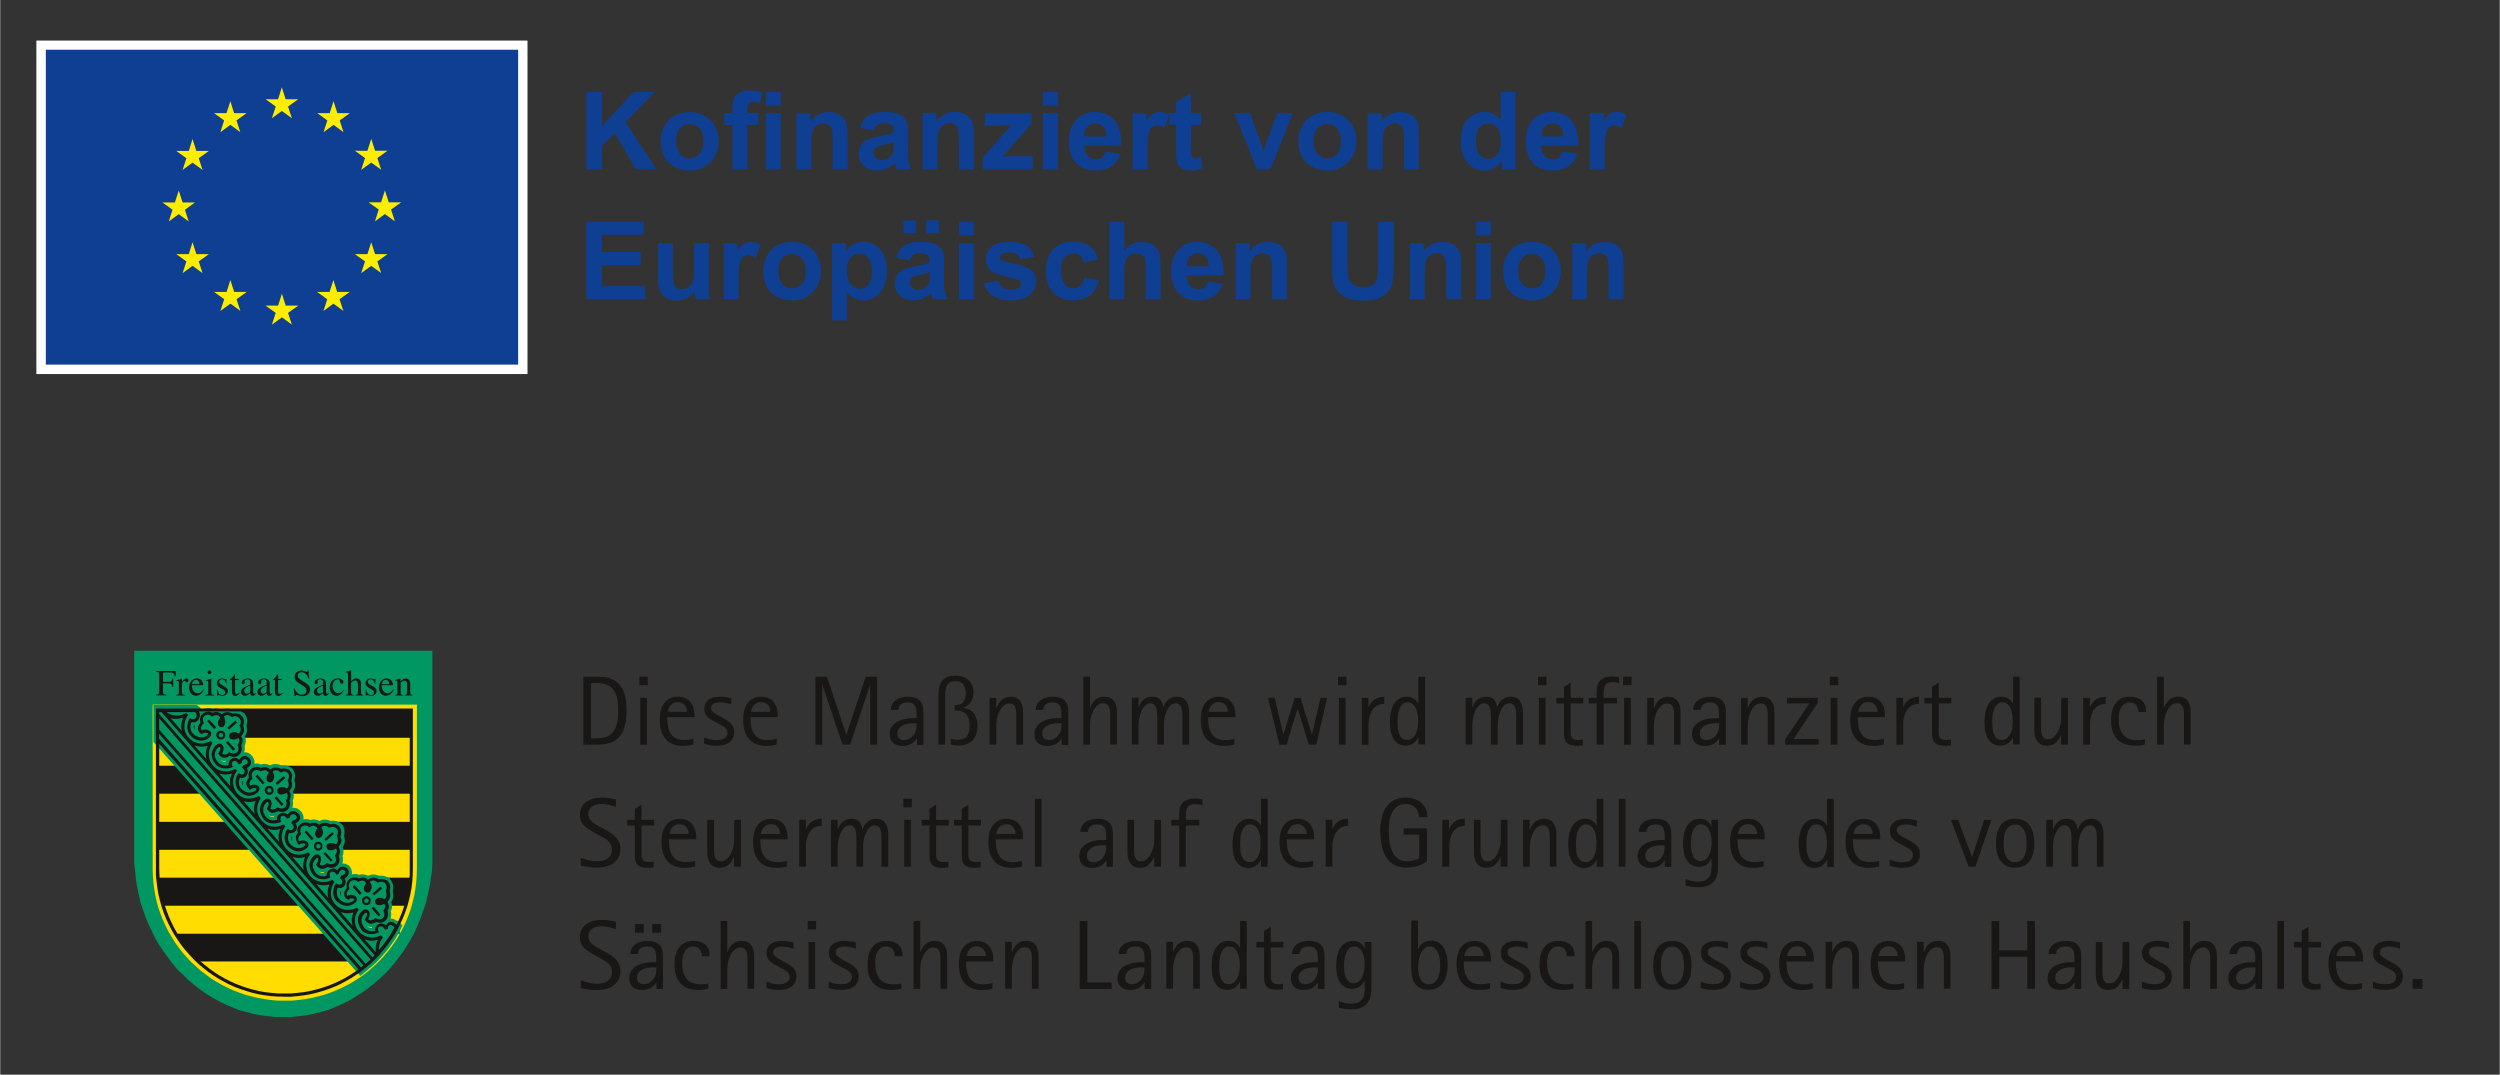 <?xml version="1.0" encoding="UTF-8"?><svg id="a" xmlns="http://www.w3.org/2000/svg" width="89.56mm" height="38.5mm" xmlns:xlink="http://www.w3.org/1999/xlink" viewBox="0 0 253.86 109.15"><rect x="0" y="0" width="253.86" height="109.15" fill="#333333" stroke="none"/><defs><style>.c,.d,.e{fill:none;}.f,.g,.h{fill-rule:evenodd;}.f,.i{fill:#181716;}.g{fill:#fd0;}.j,.h{fill:#009762;}.d{stroke:#fd0;}.d,.e{stroke-miterlimit:2.61;}.k{fill:#fff;}.l{fill:#ffed00;}.e{stroke:#009762;}.m{clip-path:url(#b);}.n{fill:#0f3f93;}</style><clipPath id="b"><rect class="c" x="14.1" y="66.52" width="29.36" height="36.28"/></clipPath></defs><path class="i" d="M246,99.43h-1v1h1v-1ZM240.95,100.34c.44.13.87.2,1.3.2.24,0,.47-.02.68-.07.21-.05.4-.13.56-.24.16-.11.29-.25.38-.43.1-.18.15-.39.15-.65,0-.35-.1-.62-.31-.83-.21-.21-.47-.4-.8-.57l-.37-.2c-.11-.06-.21-.12-.31-.18-.1-.06-.2-.12-.28-.18-.08-.06-.15-.13-.2-.2-.05-.07-.07-.16-.07-.26,0-.22.09-.37.27-.46.18-.09.4-.13.67-.13.18,0,.37.02.56.06.19.04.38.09.55.16v-.63c-.19-.05-.37-.09-.56-.12-.18-.03-.37-.05-.56-.05-.23,0-.45.02-.65.07s-.37.11-.51.21c-.14.1-.26.23-.34.39-.08.16-.12.36-.12.59,0,.18.03.34.09.47s.14.24.24.34c.1.1.21.19.35.26.13.07.26.15.4.22l.43.23c.09.05.18.1.28.14.1.05.19.11.27.18.08.07.15.14.21.23.05.09.08.19.08.31,0,.16-.04.29-.1.39-.07.1-.16.18-.27.23-.11.06-.23.1-.37.12-.13.02-.26.03-.39.03-.21,0-.42-.03-.63-.08-.21-.06-.41-.12-.6-.2v.65ZM237.27,97.1c.04-.27.14-.51.31-.7.17-.19.41-.29.72-.29s.52.1.68.29c.16.19.24.42.24.7h-1.96ZM239.88,99.84c-.16.04-.32.07-.47.1-.15.02-.31.03-.47.03-.32,0-.59-.05-.81-.16-.22-.11-.4-.26-.53-.45-.13-.19-.23-.42-.29-.69-.06-.27-.09-.56-.09-.87v-.15h2.77v-.22c0-.27-.04-.51-.11-.74-.07-.23-.18-.42-.32-.59-.14-.17-.31-.3-.52-.39-.21-.09-.45-.14-.72-.14-.34,0-.63.06-.87.19-.24.13-.43.3-.57.51-.15.21-.25.46-.32.74-.07.28-.1.58-.1.89,0,.38.04.73.13,1.05.09.32.22.6.41.84.19.24.43.42.72.56.29.13.65.2,1.06.2.19,0,.37,0,.56-.03.18-.02.36-.06.54-.11v-.56ZM235.67,99.89c-.09.03-.17.05-.25.06-.08,0-.15,0-.22,0-.27,0-.46-.06-.59-.17-.12-.11-.18-.3-.18-.55v-3h1.28v-.57h-1.28v-1.54l-.68.43v1.11h-.78v.57h.78v3.07c0,.47.11.79.32.96.21.18.55.26,1,.26.1,0,.2,0,.3-.01.1,0,.2-.02.3-.04v-.6ZM231.95,93.53h-.68v6.9h.68v-6.9ZM227.23,98.84c.09-.14.21-.25.36-.34.15-.09.32-.15.52-.19.2-.04.4-.06.61-.06h.33v.19c0,.15-.01.29-.03.42-.02.12-.07.25-.14.38-.1.21-.25.39-.46.52-.2.14-.42.2-.65.2-.2,0-.36-.05-.49-.16-.13-.11-.19-.27-.19-.48,0-.19.04-.35.13-.49M229.73,100.43v-3.34c0-.54-.13-.93-.4-1.17-.26-.24-.66-.36-1.21-.36-.21,0-.42.03-.62.08-.2.05-.38.13-.54.23-.16.11-.29.24-.39.41-.1.17-.15.37-.16.61h.76c.04-.29.14-.49.3-.6.16-.11.38-.16.67-.16.2,0,.36.03.47.1.12.06.21.15.27.26.06.11.1.24.12.39.02.15.03.32.03.5v.34h-.2c-.83,0-1.46.15-1.9.44-.43.3-.64.7-.64,1.22,0,.33.11.61.32.83.22.22.54.33.96.33.32,0,.6-.06.85-.18.25-.12.45-.32.6-.58h.02v.66h.66ZM225.13,100.43v-3.33c0-.47-.1-.85-.31-1.12-.21-.28-.52-.42-.94-.42-.37,0-.66.09-.9.28-.23.19-.42.47-.56.85h-.02v-3.16h-.68v6.9h.68v-1.98c0-.23.03-.47.08-.72.05-.26.14-.49.25-.72.11-.23.25-.41.42-.56.17-.15.36-.22.59-.22.15,0,.27.03.36.1.09.06.17.15.22.25.05.1.09.22.1.36.02.14.03.29.03.45v3.04h.68ZM217.49,100.34c.44.13.87.2,1.3.2.24,0,.47-.02.68-.07.21-.05.4-.13.56-.24.16-.11.29-.25.38-.43.1-.18.15-.39.15-.65,0-.35-.1-.62-.31-.83-.21-.21-.47-.4-.8-.57l-.37-.2c-.11-.06-.21-.12-.31-.18-.1-.06-.2-.12-.28-.18-.08-.06-.15-.13-.2-.2-.05-.07-.07-.16-.07-.26,0-.22.09-.37.27-.46.18-.09.4-.13.67-.13.18,0,.37.02.56.06.19.04.38.09.55.16v-.63c-.19-.05-.37-.09-.56-.12-.18-.03-.37-.05-.56-.05-.23,0-.45.02-.65.07s-.37.11-.51.21c-.14.1-.26.23-.34.39-.08.16-.12.36-.12.59,0,.18.03.34.09.47s.14.24.24.34c.1.1.21.19.35.26.13.07.26.15.4.22l.43.23c.09.05.18.1.28.14.1.05.19.11.27.18.08.07.15.14.21.23.05.09.08.19.08.31,0,.16-.04.29-.1.39-.07.1-.16.18-.27.23-.11.06-.23.1-.37.12-.13.02-.26.03-.39.03-.21,0-.42-.03-.63-.08-.21-.06-.41-.12-.6-.2v.65ZM216.23,100.43v-4.76h-.68v1.96c0,.41-.07.8-.22,1.19-.11.3-.26.55-.46.76-.19.2-.41.3-.66.3-.16,0-.29-.03-.38-.1s-.16-.16-.21-.27c-.05-.11-.08-.24-.09-.39s-.02-.31-.02-.47v-2.97h-.68v3.34c0,.21.02.4.07.59.05.19.12.35.22.49.1.14.23.25.39.33s.36.12.59.12c.39,0,.69-.1.9-.3.22-.2.39-.46.53-.78h.02v.98h.68ZM208.85,98.84c.09-.14.21-.25.36-.34.15-.09.32-.15.52-.19s.4-.06.62-.06h.33v.19c0,.15-.01.29-.04.42-.02.12-.07.25-.14.38-.1.21-.25.39-.45.52-.2.14-.42.2-.65.2-.2,0-.36-.05-.49-.16-.13-.11-.19-.27-.19-.48,0-.19.04-.35.13-.49M211.35,100.43v-3.34c0-.54-.13-.93-.4-1.17-.26-.24-.66-.36-1.21-.36-.21,0-.42.03-.62.08-.2.05-.38.13-.54.23-.16.11-.29.24-.38.41-.1.17-.15.37-.16.61h.76c.04-.29.14-.49.3-.6.16-.11.38-.16.67-.16.2,0,.36.03.48.1.12.06.21.15.27.26.06.11.1.24.12.39.02.15.03.32.03.5v.34h-.2c-.83,0-1.46.15-1.89.44-.43.3-.65.7-.65,1.22,0,.33.11.61.32.83.22.22.54.33.96.33.32,0,.6-.06.85-.18.25-.12.45-.32.61-.58h.02v.66h.66ZM206.65,100.43v-6.9h-.78v2.99h-2.85v-2.99h-.78v6.9h.78v-3.26h2.85v3.26h.78ZM198.07,100.43v-3.36c0-.44-.1-.8-.31-1.09-.21-.28-.52-.43-.94-.43-.21,0-.39.03-.54.09-.16.06-.29.14-.4.24-.11.1-.21.22-.29.36-.08.14-.15.28-.22.44h-.02v-1.02h-.68v4.76h.68v-1.94c0-.17.01-.34.04-.53.03-.18.07-.36.13-.55.05-.16.11-.31.18-.45.07-.14.16-.27.26-.38.1-.11.21-.2.33-.26.12-.06.26-.1.4-.1.16,0,.29.03.38.1.09.07.16.16.21.27.05.12.08.26.1.42.01.16.02.34.02.53v2.88h.68ZM190.76,97.1c.04-.27.15-.51.32-.7.17-.19.41-.29.71-.29s.52.1.68.29c.16.19.24.42.24.7h-1.96ZM193.37,99.84c-.16.04-.32.07-.46.1-.15.02-.31.03-.48.03-.32,0-.59-.05-.81-.16-.22-.11-.4-.26-.53-.45-.13-.19-.23-.42-.29-.69-.06-.27-.09-.56-.09-.87v-.15h2.77v-.22c0-.27-.04-.51-.11-.74-.07-.23-.17-.42-.31-.59-.14-.17-.31-.3-.52-.39-.21-.09-.45-.14-.72-.14-.34,0-.63.06-.87.19-.24.13-.43.3-.57.51-.15.21-.25.46-.32.74-.07.28-.1.58-.1.89,0,.38.04.73.13,1.05.09.32.22.6.41.84.19.24.43.42.72.56.29.13.65.2,1.06.2.19,0,.37,0,.55-.03.18-.02.36-.06.54-.11v-.56ZM188.78,100.43v-3.36c0-.44-.1-.8-.31-1.09-.21-.28-.52-.43-.94-.43-.21,0-.39.03-.54.09-.16.06-.29.14-.4.24-.11.1-.21.22-.29.36-.08.14-.15.28-.21.44h-.02v-1.02h-.68v4.76h.68v-1.94c0-.17.01-.34.04-.53.03-.18.07-.36.13-.55.05-.16.11-.31.18-.45.07-.14.16-.27.25-.38.1-.11.21-.2.33-.26.12-.06.26-.1.4-.1.16,0,.29.03.38.1.09.07.16.16.21.27.05.12.08.26.1.42.01.16.02.34.02.53v2.88h.68ZM181.48,97.1c.04-.27.14-.51.32-.7.17-.19.41-.29.71-.29s.52.1.68.29c.16.19.24.42.24.7h-1.96ZM184.09,99.84c-.16.04-.32.07-.47.1-.15.02-.31.03-.47.03-.32,0-.59-.05-.81-.16-.22-.11-.4-.26-.53-.45-.13-.19-.23-.42-.29-.69-.06-.27-.09-.56-.09-.87v-.15h2.77v-.22c0-.27-.04-.51-.11-.74-.07-.23-.17-.42-.32-.59-.14-.17-.31-.3-.52-.39-.21-.09-.45-.14-.72-.14-.34,0-.63.06-.87.19-.24.13-.43.3-.57.51-.15.21-.25.46-.32.74-.07.28-.1.58-.1.89,0,.38.04.73.13,1.05.09.32.22.6.41.84.19.24.43.42.72.56.29.13.65.2,1.06.2.19,0,.37,0,.56-.03.18-.02.36-.06.54-.11v-.56ZM176.71,100.34c.44.13.87.2,1.3.2.24,0,.47-.02.68-.07.21-.05.4-.13.56-.24.16-.11.29-.25.39-.43.1-.18.14-.39.14-.65,0-.35-.1-.62-.31-.83-.21-.21-.47-.4-.8-.57l-.37-.2c-.11-.06-.21-.12-.32-.18-.1-.06-.2-.12-.28-.18-.08-.06-.15-.13-.2-.2-.05-.07-.07-.16-.07-.26,0-.22.09-.37.27-.46.18-.09.4-.13.67-.13.18,0,.37.02.56.06.19.04.38.09.55.16v-.63c-.19-.05-.37-.09-.56-.12-.18-.03-.37-.05-.57-.05-.23,0-.45.02-.65.07s-.37.11-.51.21c-.14.1-.26.23-.34.39-.08.16-.12.36-.12.59,0,.18.03.34.09.47s.14.24.24.34c.1.1.21.19.34.26.13.07.27.15.41.22l.43.23c.09.05.18.1.27.14.1.05.19.11.27.18.08.07.15.14.21.23.05.09.08.19.08.31,0,.16-.04.29-.1.39-.07.1-.16.18-.27.23-.11.06-.23.1-.37.12-.13.02-.26.03-.39.03-.21,0-.42-.03-.63-.08-.21-.06-.41-.12-.6-.2v.65ZM172.7,100.34c.44.13.87.2,1.3.2.24,0,.47-.02.68-.07.21-.05.4-.13.56-.24.16-.11.29-.25.38-.43.1-.18.15-.39.15-.65,0-.35-.1-.62-.31-.83-.21-.21-.47-.4-.8-.57l-.37-.2c-.11-.06-.21-.12-.32-.18-.1-.06-.2-.12-.28-.18-.08-.06-.15-.13-.2-.2-.05-.07-.07-.16-.07-.26,0-.22.09-.37.27-.46.18-.09.4-.13.67-.13.18,0,.37.02.56.06.19.04.38.09.55.16v-.63c-.19-.05-.37-.09-.55-.12-.18-.03-.37-.05-.57-.05-.23,0-.45.02-.65.07-.2.04-.37.11-.51.21-.14.1-.26.23-.34.39-.08.16-.12.36-.12.59,0,.18.03.34.09.47.06.13.14.24.24.34.1.1.21.19.35.26s.26.15.4.22l.43.23c.09.05.18.1.27.14.1.05.19.11.27.18.08.07.15.14.21.23.05.09.08.19.08.31,0,.16-.04.29-.11.39-.07.1-.16.18-.27.23-.11.06-.23.1-.37.12-.13.02-.26.03-.39.03-.21,0-.42-.03-.63-.08-.21-.06-.41-.12-.6-.2v.65ZM169.23,99.78c-.15-.13-.27-.29-.36-.48-.08-.19-.14-.4-.17-.62s-.04-.43-.04-.62.01-.4.04-.62c.03-.22.08-.43.16-.62.08-.19.2-.35.36-.48.16-.13.36-.19.62-.19s.45.07.6.2c.15.13.27.29.36.48.08.19.14.4.16.62.03.23.04.43.04.62s-.01.4-.04.62c-.03.22-.08.43-.16.62-.08.19-.2.35-.36.48-.15.13-.35.19-.6.19s-.46-.06-.61-.19M170.76,100.33c.25-.14.45-.32.6-.55.15-.23.26-.49.32-.79.06-.3.09-.61.09-.93s-.03-.63-.09-.93c-.06-.3-.17-.57-.32-.8-.15-.23-.35-.42-.6-.56-.25-.14-.56-.21-.92-.21s-.7.07-.95.21c-.25.14-.45.33-.6.56-.15.23-.26.5-.32.8-.06.3-.09.61-.09.93s.03.64.1.93c.06.3.17.56.32.79.15.23.35.41.6.55s.56.2.94.2.67-.07.92-.2M166.64,93.53h-.68v6.9h.68v-6.9ZM164.42,100.43v-3.33c0-.47-.1-.85-.31-1.12-.21-.28-.52-.42-.94-.42-.37,0-.67.09-.9.28-.23.19-.42.47-.57.85h-.02v-3.16h-.68v6.9h.68v-1.98c0-.23.03-.47.08-.72.05-.26.14-.49.25-.72.11-.23.25-.41.42-.56.17-.15.36-.22.59-.22.15,0,.27.03.36.1.09.06.17.15.22.25.05.1.09.22.11.36.02.14.02.29.02.45v3.04h.68ZM159.78,99.87c-.12.04-.24.07-.38.08-.13.01-.26.02-.39.02-.67,0-1.16-.19-1.46-.57-.3-.38-.45-.92-.45-1.62,0-.2.02-.4.06-.6.04-.2.1-.38.19-.53.09-.15.21-.28.35-.38.14-.1.32-.14.54-.14.3,0,.52.1.65.29.14.19.21.42.21.7h.8c0-.52-.15-.91-.44-1.17-.29-.26-.69-.39-1.19-.39-.37,0-.67.07-.92.2-.25.13-.44.31-.6.53-.15.22-.26.48-.32.78-.07.29-.1.6-.1.93,0,.8.2,1.43.61,1.87.41.45,1.02.67,1.84.67.34,0,.67-.04.99-.13v-.54ZM152.37,100.34c.44.13.87.2,1.3.2.24,0,.47-.02.68-.07.21-.05.4-.13.56-.24.16-.11.29-.25.39-.43s.14-.39.14-.65c0-.35-.1-.62-.31-.83-.21-.21-.47-.4-.8-.57l-.37-.2c-.11-.06-.21-.12-.32-.18s-.2-.12-.28-.18c-.08-.06-.15-.13-.2-.2-.05-.07-.07-.16-.07-.26,0-.22.09-.37.27-.46.18-.09.4-.13.67-.13.18,0,.37.02.56.06.19.04.38.09.55.16v-.63c-.19-.05-.37-.09-.55-.12-.18-.03-.37-.05-.57-.05-.23,0-.45.02-.65.07s-.37.11-.51.21c-.14.1-.26.23-.34.39-.08.16-.12.36-.12.59,0,.18.03.34.09.47s.14.24.24.34c.1.1.22.19.35.26.13.07.26.15.4.22l.43.23c.09.05.18.1.27.14.1.05.19.11.27.18.08.07.15.14.21.23.05.09.08.19.08.31,0,.16-.04.29-.11.39-.07.1-.16.18-.27.23-.11.06-.23.1-.37.12s-.26.03-.39.03c-.21,0-.42-.03-.63-.08-.21-.06-.41-.12-.6-.2v.65ZM148.69,97.1c.04-.27.15-.51.32-.7.17-.19.41-.29.71-.29s.52.1.68.29c.16.19.25.42.25.7h-1.96ZM151.3,99.84c-.16.04-.32.07-.46.1-.15.02-.31.03-.48.03-.32,0-.59-.05-.81-.16-.22-.11-.4-.26-.53-.45-.13-.19-.23-.42-.29-.69-.06-.27-.09-.56-.09-.87v-.15h2.77v-.22c0-.27-.04-.51-.1-.74-.07-.23-.18-.42-.32-.59-.14-.17-.31-.3-.52-.39-.21-.09-.45-.14-.72-.14-.34,0-.63.06-.86.19-.24.13-.43.3-.57.51-.15.21-.25.46-.32.74-.07.28-.1.58-.1.89,0,.38.04.73.13,1.05.09.32.22.6.41.84.19.24.43.42.72.56.29.13.65.2,1.06.2.19,0,.37,0,.55-.03.18-.02.36-.06.54-.11v-.56ZM144.52,99.8c-.14-.11-.25-.26-.32-.43-.08-.17-.13-.36-.15-.56-.03-.2-.04-.39-.04-.57,0-.21.02-.43.05-.68.03-.24.1-.47.19-.68.09-.21.22-.39.37-.53.15-.14.35-.22.59-.22.21,0,.39.07.52.2.13.13.24.3.32.49.08.2.13.41.15.64.03.23.04.43.04.62s-.01.39-.04.61c-.03.22-.09.43-.18.62-.09.19-.2.35-.35.47-.15.13-.34.19-.58.19s-.42-.06-.56-.17M143.32,98.47c0,.3.03.57.09.82s.16.47.3.65.32.33.55.43c.23.1.51.15.84.15s.64-.07.88-.2c.24-.13.44-.32.59-.55.15-.23.26-.5.33-.8.07-.31.11-.63.11-.97,0-.28-.03-.57-.08-.86-.05-.29-.15-.55-.28-.79-.13-.24-.3-.43-.52-.59-.22-.15-.49-.23-.82-.23-.3,0-.56.07-.79.22-.22.15-.4.36-.51.64h-.02v-2.89h-.68v4.94ZM136.94,99.67c-.13-.13-.23-.28-.29-.46-.07-.18-.12-.38-.14-.58-.02-.2-.03-.38-.03-.54s.01-.34.04-.57c.02-.22.07-.44.14-.64.07-.21.17-.38.3-.53.13-.15.31-.22.53-.22.2,0,.37.05.51.16.14.1.25.24.33.41.08.17.15.37.19.59.04.22.06.46.06.7,0,.19-.02.4-.06.62-.04.22-.1.42-.18.61-.09.19-.2.34-.35.46-.14.12-.32.18-.54.18s-.38-.06-.51-.19M138.59,100.36c0,.25-.02.48-.07.67-.04.2-.12.36-.22.49-.11.13-.25.24-.42.31-.17.07-.39.11-.66.11-.21,0-.43-.02-.65-.07-.22-.05-.42-.12-.62-.21v.69c.21.06.42.1.62.12.21.02.43.04.67.04.69,0,1.19-.17,1.52-.52.33-.35.5-.86.5-1.55v-4.77h-.68v.63h-.02c-.23-.49-.62-.74-1.15-.74-.32,0-.59.07-.81.22-.22.14-.4.33-.54.57-.14.24-.23.51-.29.8-.06.3-.09.61-.09.93,0,.27.02.54.07.82.05.28.13.53.25.76.12.23.29.41.5.55.21.14.48.21.81.21.3,0,.55-.07.75-.21.2-.14.36-.34.48-.59h.03v.73ZM131.99,98.84c.09-.14.21-.25.36-.34.15-.09.32-.15.52-.19.2-.04.4-.06.62-.06h.33v.19c0,.15-.01.29-.03.42-.02.12-.07.25-.14.38-.1.21-.25.39-.46.52-.2.14-.42.2-.65.2-.2,0-.36-.05-.49-.16-.13-.11-.19-.27-.19-.48,0-.19.04-.35.13-.49M134.5,100.43v-3.34c0-.54-.13-.93-.4-1.17-.26-.24-.66-.36-1.21-.36-.21,0-.42.03-.62.08-.2.05-.38.13-.54.23-.16.11-.29.24-.38.41-.1.17-.15.37-.16.61h.76c.04-.29.14-.49.3-.6.16-.11.38-.16.67-.16.2,0,.36.03.48.1.12.06.21.15.27.26.06.11.11.24.12.39.02.15.03.32.03.5v.34h-.2c-.83,0-1.46.15-1.89.44-.43.3-.65.7-.65,1.22,0,.33.11.61.32.83.22.22.54.33.96.33.32,0,.6-.06.85-.18.25-.12.45-.32.6-.58h.02v.66h.66ZM130.28,99.89c-.09.03-.17.05-.24.06-.08,0-.15,0-.23,0-.27,0-.46-.06-.58-.17-.12-.11-.19-.3-.19-.55v-3h1.28v-.57h-1.28v-1.54l-.68.43v1.11h-.78v.57h.78v3.07c0,.47.11.79.32.96.21.18.55.26,1,.26.1,0,.2,0,.3-.01.1,0,.2-.02.3-.04v-.6ZM124.27,99.79c-.13-.12-.23-.27-.3-.44-.07-.18-.11-.37-.13-.57-.02-.2-.03-.39-.03-.55s0-.37.02-.61c.02-.24.06-.47.12-.68.07-.22.17-.41.31-.57.14-.16.32-.24.55-.24s.42.07.56.2c.14.13.25.3.33.49.07.19.12.39.15.6.03.21.05.42.05.61,0,.23-.02.45-.06.68-.04.23-.1.44-.19.62-.09.19-.21.34-.35.45-.14.12-.31.17-.51.17-.22,0-.4-.06-.53-.18M126.6,100.43v-6.9h-.68v2.73h-.02c-.23-.47-.62-.7-1.16-.7-.31,0-.58.07-.8.22-.22.15-.4.34-.53.57-.13.24-.23.51-.29.81s-.09.61-.09.92c0,.28.02.57.06.86s.12.55.24.79c.12.24.28.43.49.58.21.15.49.22.84.22.29,0,.53-.07.74-.22.21-.15.37-.34.49-.58h.03v.69h.68ZM121.83,100.43v-3.36c0-.44-.1-.8-.31-1.09-.21-.28-.52-.43-.94-.43-.21,0-.39.03-.54.09-.16.06-.29.14-.41.24-.11.1-.21.22-.29.36-.08.14-.15.28-.21.44h-.02v-1.02h-.68v4.76h.68v-1.94c0-.17.01-.34.04-.53.03-.18.07-.36.13-.55.05-.16.11-.31.18-.45s.16-.27.26-.38c.1-.11.21-.2.33-.26.12-.06.26-.1.4-.1.16,0,.29.03.38.1.09.07.17.16.22.27.05.12.08.26.09.42.01.16.02.34.02.53v2.88h.68ZM114.39,98.84c.09-.14.21-.25.36-.34.15-.09.32-.15.52-.19s.4-.06.61-.06h.33v.19c0,.15-.01.29-.04.42-.02.12-.07.25-.13.38-.1.21-.25.39-.46.52-.2.14-.42.2-.65.2-.2,0-.36-.05-.49-.16-.13-.11-.19-.27-.19-.48,0-.19.04-.35.14-.49M116.9,100.43v-3.34c0-.54-.13-.93-.4-1.17-.26-.24-.66-.36-1.2-.36-.21,0-.42.03-.62.08-.2.05-.38.13-.54.23-.16.11-.29.24-.39.41s-.15.37-.16.61h.76c.04-.29.14-.49.3-.6.16-.11.38-.16.67-.16.2,0,.36.03.47.1.12.06.21.15.27.26.06.11.1.24.12.39.02.15.03.32.03.5v.34h-.2c-.83,0-1.47.15-1.9.44s-.64.7-.64,1.22c0,.33.11.61.32.83.22.22.54.33.96.33.32,0,.6-.06.85-.18.25-.12.45-.32.61-.58h.02v.66h.66ZM112.88,100.43v-.65h-2.47v-6.25h-.78v6.9h3.25ZM105.46,100.43v-3.36c0-.44-.1-.8-.31-1.09-.21-.28-.52-.43-.94-.43-.21,0-.39.03-.54.09-.16.06-.29.14-.4.24-.11.1-.21.22-.29.36-.08.14-.16.28-.22.44h-.02v-1.02h-.68v4.76h.68v-1.94c0-.17.01-.34.04-.53.03-.18.07-.36.13-.55.05-.16.11-.31.18-.45.07-.14.16-.27.25-.38.1-.11.21-.2.33-.26.12-.06.26-.1.4-.1.16,0,.29.03.38.1.09.07.16.16.21.27.05.12.08.26.1.42.01.16.02.34.02.53v2.88h.68ZM98.15,97.1c.04-.27.14-.51.32-.7.17-.19.41-.29.71-.29s.52.1.68.29c.16.19.25.42.25.7h-1.96ZM100.76,99.84c-.16.04-.32.07-.47.1-.15.02-.31.03-.47.03-.32,0-.59-.05-.81-.16-.22-.11-.4-.26-.53-.45-.13-.19-.23-.42-.29-.69-.06-.27-.09-.56-.09-.87v-.15h2.77v-.22c0-.27-.04-.51-.11-.74-.07-.23-.17-.42-.31-.59-.14-.17-.31-.3-.52-.39-.21-.09-.45-.14-.72-.14-.34,0-.63.06-.86.19-.24.13-.43.3-.57.51-.15.21-.25.46-.32.74-.07.28-.1.58-.1.89,0,.38.04.73.13,1.05.09.32.22.6.41.84.19.24.43.42.72.56.29.13.65.2,1.06.2.19,0,.37,0,.56-.03.18-.02.36-.06.54-.11v-.56ZM96.17,100.43v-3.33c0-.47-.1-.85-.31-1.12-.21-.28-.52-.42-.94-.42-.37,0-.67.09-.89.28-.23.19-.42.47-.57.85h-.02v-3.16h-.68v6.9h.68v-1.98c0-.23.03-.47.08-.72.05-.26.14-.49.25-.72.11-.23.25-.41.42-.56.17-.15.36-.22.59-.22.15,0,.27.03.36.1.09.06.17.15.22.25.05.1.09.22.11.36.02.14.02.29.02.45v3.04h.68ZM91.53,99.87c-.12.04-.24.07-.38.08-.13.01-.26.02-.39.02-.67,0-1.16-.19-1.46-.57-.3-.38-.44-.92-.44-1.62,0-.2.02-.4.05-.6.04-.2.1-.38.19-.53.09-.15.21-.28.35-.38.14-.1.32-.14.54-.14.3,0,.52.1.65.29.14.19.21.42.21.7h.8c0-.52-.15-.91-.44-1.17-.29-.26-.69-.39-1.19-.39-.37,0-.67.07-.92.2-.25.13-.45.31-.6.53-.15.22-.26.48-.32.78-.07.29-.1.6-.1.93,0,.8.2,1.43.61,1.87.41.45,1.02.67,1.84.67.34,0,.67-.04.99-.13v-.54ZM84.12,100.34c.44.13.87.2,1.3.2.24,0,.47-.02.68-.07.21-.05.4-.13.56-.24.16-.11.29-.25.38-.43.1-.18.15-.39.15-.65,0-.35-.1-.62-.31-.83-.21-.21-.47-.4-.8-.57l-.37-.2c-.11-.06-.21-.12-.31-.18-.1-.06-.2-.12-.28-.18-.08-.06-.15-.13-.2-.2-.05-.07-.07-.16-.07-.26,0-.22.09-.37.27-.46s.4-.13.67-.13c.18,0,.37.02.56.06.19.04.38.09.55.16v-.63c-.19-.05-.37-.09-.56-.12-.18-.03-.37-.05-.56-.05-.23,0-.45.02-.65.07-.2.04-.37.11-.51.21-.14.1-.26.23-.34.39-.08.16-.12.36-.12.59,0,.18.03.34.09.47.06.13.14.24.24.34.1.1.21.19.35.26.13.07.26.15.4.22l.43.23c.09.05.18.1.28.14.1.05.19.11.27.18.08.07.15.14.21.23.05.09.08.19.08.31,0,.16-.04.29-.11.39s-.16.18-.27.23c-.11.06-.23.1-.37.12-.13.02-.26.03-.39.03-.21,0-.42-.03-.63-.08-.21-.06-.41-.12-.6-.2v.65ZM82.77,95.67h-.68v4.76h.68v-4.76ZM82.86,93.53h-.86v.86h.86v-.86ZM77.79,100.34c.44.13.87.2,1.3.2.24,0,.47-.02.68-.07.21-.05.4-.13.56-.24.16-.11.29-.25.39-.43.1-.18.14-.39.14-.65,0-.35-.1-.62-.31-.83-.21-.21-.47-.4-.8-.57l-.37-.2c-.11-.06-.21-.12-.31-.18-.1-.06-.2-.12-.28-.18-.08-.06-.15-.13-.2-.2-.05-.07-.07-.16-.07-.26,0-.22.09-.37.27-.46s.4-.13.67-.13c.18,0,.37.02.56.06.19.04.38.09.55.16v-.63c-.19-.05-.37-.09-.56-.12-.18-.03-.37-.05-.56-.05-.23,0-.45.02-.65.07-.2.04-.37.11-.51.21-.14.1-.26.23-.34.39-.08.16-.12.36-.12.59,0,.18.03.34.09.47.06.13.14.24.24.34.1.1.22.19.35.26s.26.15.4.22l.43.23c.09.05.18.1.28.14.1.05.19.11.27.18.08.07.15.14.21.23.05.09.08.19.08.31,0,.16-.04.29-.11.39s-.16.18-.27.23c-.11.06-.23.1-.36.12-.13.02-.26.03-.39.03-.21,0-.42-.03-.63-.08-.21-.06-.41-.12-.6-.2v.65ZM76.57,100.43v-3.33c0-.47-.1-.85-.31-1.12-.21-.28-.52-.42-.94-.42-.37,0-.67.09-.89.28-.23.19-.42.47-.57.85h-.02v-3.16h-.68v6.9h.68v-1.98c0-.23.03-.47.08-.72.05-.26.14-.49.25-.72.11-.23.25-.41.42-.56.17-.15.36-.22.59-.22.15,0,.27.03.36.1.09.06.17.15.22.25.05.1.09.22.1.36.02.14.03.29.03.45v3.04h.68ZM71.93,99.87c-.12.04-.25.07-.38.08s-.26.02-.39.02c-.67,0-1.16-.19-1.46-.57-.3-.38-.44-.92-.44-1.62,0-.2.02-.4.06-.6.04-.2.1-.38.19-.53.09-.15.21-.28.35-.38.14-.1.32-.14.54-.14.3,0,.52.1.65.29.14.19.21.42.21.7h.8c0-.52-.15-.91-.44-1.17-.29-.26-.69-.39-1.19-.39-.37,0-.67.07-.92.2-.25.13-.44.31-.6.53s-.26.48-.33.78c-.07.29-.1.6-.1.93,0,.8.2,1.43.61,1.87.41.45,1.02.67,1.84.67.34,0,.67-.04.99-.13v-.54ZM65.36,93.85h-.9v.88h.9v-.88ZM67.12,93.85h-.9v.88h.9v-.88ZM64.8,98.84c.09-.14.21-.25.36-.34.15-.09.32-.15.52-.19s.4-.06.62-.06h.33v.19c0,.15-.01.29-.03.42-.02.12-.07.25-.14.38-.1.21-.25.39-.46.52-.2.14-.42.2-.65.2-.2,0-.36-.05-.49-.16-.13-.11-.19-.27-.19-.48,0-.19.04-.35.14-.49M67.31,100.43v-3.34c0-.54-.13-.93-.39-1.17-.26-.24-.67-.36-1.21-.36-.21,0-.42.03-.62.08-.2.05-.38.13-.54.23-.16.11-.28.24-.39.41-.1.17-.15.37-.16.61h.76c.04-.29.14-.49.3-.6.16-.11.38-.16.67-.16.2,0,.36.03.47.1.12.06.21.15.27.26.06.11.11.24.12.39.02.15.03.32.03.5v.34h-.2c-.83,0-1.47.15-1.9.44-.43.3-.64.7-.64,1.22,0,.33.11.61.32.83.22.22.54.33.96.33.32,0,.61-.06.86-.18.25-.12.45-.32.6-.58h.02v.66h.66ZM62.85,97.94c-.08-.19-.18-.35-.31-.49-.13-.14-.28-.28-.46-.39s-.37-.24-.57-.35l-.64-.35c-.14-.07-.28-.15-.42-.24s-.26-.17-.37-.27-.2-.2-.26-.32c-.07-.12-.1-.25-.1-.4,0-.19.04-.35.11-.48.07-.13.17-.24.29-.33.12-.08.26-.14.41-.18.16-.04.32-.06.49-.06.25,0,.51.03.77.08.26.05.51.13.74.22v-.77c-.24-.05-.48-.1-.71-.13s-.48-.05-.73-.05c-.28,0-.55.03-.82.09-.27.06-.5.16-.71.31s-.37.32-.5.55-.19.5-.19.82c0,.23.04.44.11.61.07.17.18.32.31.45.13.13.29.26.47.38.18.12.38.24.6.36l.61.34c.15.08.29.16.43.24.14.08.26.18.37.29.11.11.19.23.26.36.06.14.1.3.1.49,0,.21-.04.39-.12.54-.08.15-.19.27-.32.37-.13.1-.29.17-.47.21s-.38.07-.58.07c-.3,0-.59-.03-.86-.1-.28-.06-.55-.15-.82-.26v.8c.26.06.52.11.78.15.26.04.53.06.81.06.31,0,.62-.03.91-.1s.55-.17.78-.33c.22-.15.4-.35.54-.6.14-.25.21-.56.21-.91,0-.25-.04-.47-.11-.66"/><path class="i" d="M211.05,86.07c0-.35.05-.71.14-1.06.09-.33.23-.61.4-.84.18-.23.39-.34.65-.34.16,0,.29.04.38.11.09.08.16.18.21.31.05.13.08.28.09.45.01.17.02.34.02.53v2.8h.68v-3.3c0-.49-.1-.88-.31-1.15-.21-.28-.52-.42-.93-.42-.31,0-.58.09-.82.26-.24.17-.42.44-.55.8h-.02c-.04-.33-.15-.59-.32-.78-.17-.19-.44-.28-.8-.28-.19,0-.35.03-.5.08-.14.06-.27.13-.38.23-.11.1-.21.21-.29.34-.08.13-.15.27-.2.41h-.02v-.96h-.68v4.76h.68v-1.96c0-.13,0-.27.02-.41.02-.14.04-.29.07-.44.04-.18.09-.35.16-.52.07-.17.15-.32.24-.45.09-.13.19-.23.31-.31.12-.08.25-.11.39-.11.16,0,.29.04.38.12.09.08.16.19.21.33.05.14.08.3.09.49.01.18.02.38.02.59v2.67h.68v-1.96ZM204.03,87.38c-.15-.13-.27-.29-.36-.48-.08-.19-.14-.4-.17-.62s-.04-.43-.04-.62.01-.4.04-.62c.03-.22.08-.43.17-.62.08-.19.2-.35.36-.48.16-.13.36-.19.62-.19s.45.07.6.19c.15.13.27.29.35.48.08.19.14.4.17.62.03.23.04.43.04.62s-.01.4-.04.62c-.03.22-.08.43-.17.62-.08.19-.2.35-.35.48-.15.13-.35.19-.6.19s-.46-.06-.61-.19M205.57,87.93c.25-.14.45-.32.6-.55s.26-.5.32-.8c.06-.3.1-.61.1-.93s-.03-.63-.1-.93c-.06-.3-.17-.57-.32-.8s-.35-.42-.6-.56c-.25-.14-.56-.21-.92-.21s-.7.07-.95.21c-.25.14-.46.33-.6.56s-.26.5-.32.8c-.06.3-.09.61-.09.93s.03.64.1.93c.06.3.17.56.32.79.15.23.35.41.6.55s.56.2.94.2.67-.07.92-.2M200.61,88.03l1.61-4.76h-.73l-1.22,3.76h-.02l-1.4-3.76h-.73l1.8,4.76h.69ZM191.9,87.94c.44.13.87.2,1.3.2.24,0,.47-.02.68-.07s.4-.13.56-.24c.16-.11.29-.25.39-.43s.14-.4.14-.66c0-.35-.1-.62-.31-.83s-.47-.4-.8-.57l-.37-.2c-.11-.06-.21-.12-.32-.17-.1-.06-.2-.12-.28-.18-.08-.06-.15-.13-.2-.2s-.07-.16-.07-.26c0-.22.09-.37.27-.46.18-.09.4-.13.67-.13.18,0,.37.02.56.06.19.04.38.09.55.16v-.63c-.19-.05-.37-.08-.56-.11s-.37-.05-.57-.05c-.23,0-.45.02-.65.07-.2.04-.37.11-.51.22-.14.1-.26.23-.34.39-.08.16-.12.36-.12.59,0,.18.03.33.09.47.06.13.14.24.24.34.1.1.22.19.35.26.13.07.26.15.4.22l.43.23c.09.05.18.09.27.14.1.05.19.11.27.18.08.07.15.14.21.23s.08.19.08.31c0,.16-.04.29-.1.39-.07.1-.16.18-.27.23-.11.06-.23.1-.37.11-.13.02-.26.03-.39.03-.21,0-.42-.03-.63-.08-.21-.06-.41-.12-.6-.2v.65ZM188.22,84.7c.04-.27.15-.51.32-.7s.41-.29.71-.29.52.1.68.29c.16.19.25.42.25.7h-1.96ZM190.83,87.44c-.16.04-.32.07-.46.09-.15.02-.31.03-.48.03-.32,0-.59-.06-.81-.16-.22-.11-.4-.26-.53-.45-.13-.19-.23-.42-.29-.69-.06-.27-.09-.56-.09-.87v-.15h2.77v-.22c0-.27-.03-.51-.1-.74-.07-.23-.18-.42-.32-.59s-.31-.3-.52-.39c-.21-.09-.45-.14-.72-.14-.34,0-.63.06-.86.19-.24.13-.43.3-.58.51-.15.21-.25.46-.32.74-.07.28-.1.58-.1.89,0,.38.04.73.13,1.06s.22.6.41.84.43.42.72.55c.29.13.65.2,1.06.2.19,0,.37-.01.55-.03.18-.02.36-.06.54-.11v-.56ZM183.9,87.39c-.13-.12-.23-.27-.3-.44-.07-.18-.11-.37-.13-.57s-.03-.39-.03-.56,0-.37.02-.6c.02-.24.06-.47.12-.68.07-.22.17-.41.31-.57.14-.16.32-.24.55-.24s.42.07.56.19c.14.13.25.3.33.5.07.19.12.39.15.6.03.21.04.42.04.61,0,.23-.02.45-.05.69-.04.23-.1.44-.2.62-.09.19-.21.34-.35.45-.14.12-.31.17-.51.17-.22,0-.39-.06-.52-.18M186.22,88.03v-6.9h-.68v2.73h-.02c-.23-.47-.62-.7-1.16-.7-.31,0-.58.07-.8.22-.22.15-.4.34-.53.58-.13.24-.23.51-.29.81-.06.3-.09.61-.09.93,0,.28.02.56.06.85.04.29.12.55.24.79.12.24.28.43.49.58.21.15.49.23.84.23.29,0,.54-.07.75-.22.21-.15.37-.34.49-.58h.03v.69h.68ZM176.48,84.7c.04-.27.14-.51.31-.7s.41-.29.72-.29.52.1.68.29c.16.19.24.42.24.7h-1.96ZM179.09,87.44c-.16.04-.31.07-.46.09-.15.02-.31.03-.47.03-.32,0-.59-.06-.81-.16-.22-.11-.4-.26-.53-.45-.13-.19-.23-.42-.29-.69s-.09-.56-.09-.87v-.15h2.77v-.22c0-.27-.03-.51-.1-.74-.07-.23-.18-.42-.32-.59s-.31-.3-.52-.39c-.21-.09-.45-.14-.72-.14-.34,0-.63.06-.87.19-.24.13-.43.3-.57.51-.15.21-.25.46-.32.74-.07.28-.1.58-.1.89,0,.38.04.73.13,1.06.09.32.22.6.41.84.19.24.43.42.72.55.29.13.65.2,1.06.2.19,0,.37-.01.56-.03.18-.02.36-.06.53-.11v-.56ZM172.16,87.27c-.13-.13-.22-.28-.29-.47-.07-.18-.12-.38-.13-.58-.02-.2-.03-.38-.03-.53s.01-.34.03-.57c.02-.22.07-.44.14-.65.07-.21.17-.38.31-.53.13-.15.31-.22.53-.22.2,0,.37.05.51.16.14.1.25.24.34.41.08.17.15.37.18.6s.06.45.06.69c0,.19-.02.4-.05.62-.04.22-.1.42-.18.61-.09.19-.2.34-.35.46-.14.12-.33.18-.54.18s-.38-.06-.51-.19M173.81,87.96c0,.25-.02.48-.07.68-.04.2-.12.36-.23.49-.11.13-.25.24-.42.31-.17.07-.39.1-.66.1-.21,0-.43-.02-.64-.07-.22-.05-.42-.12-.62-.21v.69c.21.06.41.1.62.12.21.02.43.04.66.04.69,0,1.2-.17,1.53-.52s.49-.86.49-1.55v-4.77h-.68v.63h-.02c-.23-.49-.62-.74-1.15-.74-.32,0-.59.07-.81.22s-.4.33-.53.57c-.14.24-.23.51-.29.81-.06.3-.08.61-.08.93,0,.27.02.54.07.82.05.28.13.53.26.76.12.23.29.41.5.55.21.14.48.22.8.22.3,0,.55-.07.76-.21.2-.14.36-.34.47-.59h.03v.73ZM167.21,86.44c.09-.14.21-.25.36-.34.15-.09.32-.15.52-.19.2-.04.4-.06.62-.06h.33v.19c0,.15-.01.29-.04.42-.02.12-.07.25-.13.39-.1.21-.25.39-.46.52-.2.14-.42.2-.65.2-.2,0-.36-.05-.49-.16-.13-.11-.19-.27-.19-.48,0-.19.04-.35.14-.49M169.72,88.03v-3.34c0-.54-.13-.93-.39-1.17-.26-.24-.67-.36-1.21-.36-.21,0-.42.02-.62.08-.2.05-.38.13-.54.23-.16.11-.28.24-.38.41s-.15.37-.16.61h.76c.04-.29.14-.49.3-.59.16-.11.38-.17.67-.17.2,0,.36.03.48.1.12.06.21.15.27.26.06.11.1.24.12.39.02.15.03.31.03.49v.34h-.2c-.83,0-1.47.15-1.9.44-.43.3-.65.7-.65,1.22,0,.33.11.61.32.84.22.22.54.34.96.34.32,0,.61-.06.86-.19.25-.12.45-.32.6-.58h.02v.66h.66ZM165.06,81.13h-.68v6.9h.68v-6.9ZM160.49,87.39c-.13-.12-.23-.27-.3-.44-.07-.18-.12-.37-.13-.57-.02-.2-.03-.39-.03-.56s0-.37.03-.6c.02-.24.06-.47.12-.68.07-.22.17-.41.3-.57.14-.16.32-.24.56-.24s.42.07.56.19c.14.13.25.3.33.5.07.19.12.39.15.6.03.21.04.42.04.61,0,.23-.02.45-.05.69-.04.23-.1.44-.2.62-.09.19-.21.34-.35.45-.14.12-.31.17-.51.17-.22,0-.4-.06-.52-.18M162.82,88.03v-6.9h-.68v2.73h-.02c-.23-.47-.62-.7-1.16-.7-.31,0-.58.07-.8.22-.22.15-.4.34-.53.58-.13.24-.23.51-.29.81-.06.3-.09.61-.09.93,0,.28.02.56.06.85.04.29.12.55.24.79.12.24.28.43.49.58.21.15.49.23.84.23.29,0,.54-.07.74-.22.21-.15.37-.34.49-.58h.03v.69h.68ZM158.05,88.03v-3.36c0-.44-.1-.8-.31-1.09-.21-.28-.52-.42-.94-.42-.21,0-.39.03-.54.09-.16.06-.29.14-.4.24-.11.1-.21.22-.29.35-.08.14-.15.28-.21.44h-.02v-1.02h-.68v4.76h.68v-1.94c0-.17.01-.34.04-.52.03-.18.07-.36.13-.55.05-.16.11-.31.18-.45.07-.14.16-.27.25-.38.1-.11.21-.2.33-.26.12-.06.26-.09.4-.09.16,0,.29.03.38.1.09.07.16.16.21.27s.08.26.1.42c.01.16.02.34.02.52v2.88h.68ZM153.08,88.03v-4.76h-.68v1.96c0,.41-.07.8-.22,1.19-.11.3-.26.55-.46.75-.19.2-.41.31-.66.31-.16,0-.29-.03-.38-.1-.09-.07-.16-.16-.21-.27-.05-.11-.08-.25-.1-.4s-.02-.31-.02-.48v-2.97h-.68v3.34c0,.21.02.4.07.59.05.19.12.35.22.49.1.14.23.25.39.33.16.08.36.12.59.12.39,0,.69-.1.9-.31.22-.2.39-.46.52-.78h.02v.98h.68ZM147.17,88.03v-1.97c0-.13,0-.25.01-.38,0-.13.03-.25.05-.37.04-.18.09-.35.16-.51s.15-.3.26-.43c.11-.13.24-.23.38-.32s.32-.14.52-.16c.03,0,.07-.01.1-.01h.1v-.73c-.76,0-1.29.34-1.59,1.03h-.02v-.92h-.68v4.76h.68ZM144.15,87.11c-.07.07-.16.12-.27.17s-.22.09-.33.12c-.11.03-.23.05-.35.06-.12.01-.22.02-.32.02-.27,0-.51-.05-.71-.15-.2-.1-.37-.23-.51-.39-.14-.16-.25-.35-.33-.57-.08-.21-.15-.44-.2-.67-.05-.23-.08-.47-.09-.7-.01-.24-.02-.46-.02-.66,0-.29.02-.59.07-.91s.13-.61.26-.87c.12-.26.3-.48.52-.65s.52-.25.88-.25c.41,0,.74.12.97.36s.36.57.36.98h.88c0-.32-.06-.6-.17-.85-.12-.25-.28-.46-.48-.63-.2-.17-.43-.29-.71-.38s-.56-.13-.87-.13c-.49,0-.89.09-1.22.28-.33.19-.59.44-.79.75-.2.31-.34.66-.43,1.06-.09.4-.13.81-.13,1.23,0,.47.04.93.11,1.38.07.45.21.86.41,1.22.2.36.48.65.83.86.36.22.82.33,1.38.33.16,0,.33-.02.51-.05s.37-.07.54-.12c.18-.05.35-.12.52-.2.17-.08.31-.18.44-.28v-3.35h-2.36v.65h1.58v2.33ZM135.3,88.03v-1.97c0-.13,0-.25.01-.38.01-.13.03-.25.06-.37.04-.18.09-.35.16-.51.07-.16.16-.3.27-.43.11-.13.24-.23.38-.32s.32-.14.52-.16c.03,0,.07-.01.1-.01h.1v-.73c-.76,0-1.29.34-1.59,1.03h-.02v-.92h-.68v4.76h.68ZM130.72,84.7c.04-.27.15-.51.32-.7s.41-.29.71-.29.52.1.69.29c.16.19.24.42.24.7h-1.96ZM133.33,87.44c-.16.04-.32.07-.46.09s-.31.03-.48.03c-.32,0-.59-.06-.81-.16-.22-.11-.4-.26-.53-.45-.13-.19-.23-.42-.29-.69s-.09-.56-.09-.87v-.15h2.77v-.22c0-.27-.04-.51-.1-.74-.07-.23-.18-.42-.32-.59s-.31-.3-.52-.39c-.21-.09-.45-.14-.72-.14-.34,0-.63.06-.86.19-.24.13-.43.3-.57.51-.15.21-.25.46-.32.74-.07.28-.1.58-.1.89,0,.38.04.73.13,1.06.09.32.22.6.41.84.19.24.43.42.72.55.29.13.65.2,1.06.2.19,0,.37-.01.56-.03.18-.02.36-.06.53-.11v-.56ZM126.39,87.39c-.13-.12-.23-.27-.3-.44-.07-.18-.11-.37-.13-.57s-.03-.39-.03-.56,0-.37.02-.6c.02-.24.06-.47.12-.68.07-.22.17-.41.31-.57.14-.16.32-.24.55-.24s.42.07.56.19c.14.13.25.3.33.5.07.19.12.39.15.6.03.21.04.42.04.61,0,.23-.02.45-.05.69-.04.23-.1.44-.2.62-.09.19-.21.34-.34.45-.14.12-.31.17-.51.17-.22,0-.4-.06-.53-.18M128.72,88.03v-6.9h-.68v2.73h-.02c-.23-.47-.62-.7-1.16-.7-.31,0-.58.07-.8.22-.22.15-.4.34-.53.58-.13.24-.23.51-.29.81-.06.3-.09.61-.09.93,0,.28.02.56.06.85.04.29.12.55.24.79.12.24.28.43.49.58.21.15.49.23.84.23.29,0,.54-.07.75-.22.21-.15.37-.34.49-.58h.03v.69h.68ZM120.41,88.03v-4.19h1.37v-.57h-1.37v-.3c0-.24.01-.44.04-.61.03-.17.08-.3.15-.4.07-.1.17-.17.29-.22.12-.05.28-.07.47-.07.25,0,.49.04.74.13v-.61c-.27-.06-.54-.09-.81-.09-.5,0-.88.13-1.15.38s-.4.63-.4,1.13v.66h-.8v.57h.8v4.19h.68ZM117.89,88.03v-4.76h-.68v1.96c0,.41-.07.8-.22,1.19-.11.3-.26.55-.45.75-.19.2-.41.31-.67.31-.16,0-.29-.03-.38-.1-.09-.07-.16-.16-.21-.27-.05-.11-.08-.25-.1-.4-.01-.15-.02-.31-.02-.48v-2.97h-.68v3.34c0,.21.02.4.07.59.05.19.12.35.22.49.1.14.23.25.39.33.16.08.36.12.59.12.39,0,.69-.1.9-.31.22-.2.39-.46.53-.78h.02v.98h.68ZM110.5,86.44c.09-.14.21-.25.36-.34.15-.09.32-.15.52-.19.2-.04.4-.06.61-.06h.33v.19c0,.15-.01.29-.04.42-.02.12-.07.25-.13.39-.1.21-.25.39-.46.52-.2.14-.42.2-.65.2-.2,0-.36-.05-.49-.16-.13-.11-.19-.27-.19-.48,0-.19.04-.35.13-.49M113.01,88.03v-3.34c0-.54-.13-.93-.4-1.17-.26-.24-.66-.36-1.2-.36-.21,0-.42.02-.62.08-.2.05-.38.13-.54.23-.16.11-.29.24-.39.41s-.15.37-.16.61h.76c.04-.29.14-.49.3-.59.16-.11.38-.17.67-.17.2,0,.36.03.47.1.12.06.21.15.27.26.06.11.1.24.12.39.02.15.03.31.03.49v.34h-.2c-.83,0-1.46.15-1.89.44-.43.3-.64.7-.64,1.22,0,.33.11.61.32.84.22.22.54.34.96.34.32,0,.6-.06.85-.19.25-.12.45-.32.61-.58h.02v.66h.66ZM105.76,81.13h-.68v6.9h.68v-6.9ZM101.16,84.7c.04-.27.14-.51.31-.7.17-.19.41-.29.72-.29s.52.1.68.29c.16.19.25.42.25.7h-1.96ZM103.77,87.44c-.16.04-.32.07-.47.09s-.31.03-.47.03c-.32,0-.59-.06-.81-.16-.22-.11-.4-.26-.53-.45-.13-.19-.23-.42-.29-.69-.06-.27-.09-.56-.09-.87v-.15h2.77v-.22c0-.27-.03-.51-.1-.74-.07-.23-.18-.42-.32-.59s-.31-.3-.52-.39c-.21-.09-.45-.14-.72-.14-.34,0-.63.06-.86.19-.24.13-.43.3-.58.51-.15.21-.25.46-.32.74-.07.28-.1.58-.1.89,0,.38.04.73.13,1.06.09.32.22.6.41.84.19.24.43.42.72.55.29.13.65.2,1.06.2.19,0,.37-.01.56-.03.18-.02.36-.06.54-.11v-.56ZM99.56,87.49c-.09.03-.17.05-.24.06-.08,0-.15.01-.22.01-.27,0-.46-.06-.59-.17-.12-.11-.18-.3-.18-.55v-3h1.28v-.57h-1.28v-1.54l-.68.43v1.11h-.78v.57h.78v3.07c0,.47.11.79.32.96.21.18.55.27,1,.27.1,0,.2,0,.3-.02.1,0,.2-.02.3-.03v-.6ZM96.28,87.49c-.09.03-.17.05-.24.06-.08,0-.15.01-.23.01-.27,0-.46-.06-.58-.17-.12-.11-.18-.3-.18-.55v-3h1.28v-.57h-1.28v-1.54l-.68.43v1.11h-.78v.57h.78v3.07c0,.47.11.79.32.96.21.18.55.27,1,.27.1,0,.2,0,.3-.02.1,0,.2-.02.3-.03v-.6ZM92.49,83.27h-.68v4.76h.68v-4.76ZM92.58,81.13h-.86v.86h.86v-.86ZM87.63,86.07c0-.35.05-.71.14-1.06.09-.33.23-.61.4-.84.18-.23.39-.34.64-.34.16,0,.29.04.38.11.09.08.16.18.21.31.05.13.08.28.09.45.01.17.02.34.02.53v2.8h.68v-3.3c0-.49-.1-.88-.31-1.15-.21-.28-.52-.42-.93-.42-.31,0-.58.09-.82.26s-.42.44-.55.8h-.02c-.04-.33-.15-.59-.32-.78-.17-.19-.44-.28-.8-.28-.19,0-.35.03-.49.08-.14.06-.27.13-.39.23-.11.1-.21.21-.29.34-.08.13-.15.27-.2.41h-.02v-.96h-.68v4.76h.68v-1.96c0-.13,0-.27.03-.41.02-.14.04-.29.08-.44.04-.18.09-.35.16-.52.07-.17.15-.32.24-.45.09-.13.19-.23.31-.31.12-.08.25-.11.39-.11.16,0,.29.04.38.12.09.08.16.19.21.33.05.14.08.3.09.49.01.18.02.38.02.59v2.67h.68v-1.96ZM81.83,88.03v-1.97c0-.13,0-.25.01-.38.01-.13.03-.25.06-.37.04-.18.09-.35.16-.51.07-.16.16-.3.26-.43.11-.13.24-.23.39-.32.15-.08.32-.14.52-.16.03,0,.07-.01.1-.01h.11v-.73c-.76,0-1.29.34-1.59,1.03h-.02v-.92h-.68v4.76h.68ZM77.25,84.7c.04-.27.14-.51.32-.7.17-.19.41-.29.71-.29s.52.1.69.29c.16.19.24.42.24.7h-1.96ZM79.86,87.44c-.16.04-.32.07-.46.09-.15.02-.31.03-.48.03-.32,0-.59-.06-.81-.16-.22-.11-.4-.26-.53-.45-.13-.19-.23-.42-.29-.69s-.09-.56-.09-.87v-.15h2.77v-.22c0-.27-.04-.51-.11-.74-.07-.23-.17-.42-.31-.59s-.31-.3-.52-.39c-.21-.09-.45-.14-.72-.14-.34,0-.63.06-.86.19-.24.13-.43.3-.57.51-.15.21-.25.46-.32.74-.07.28-.1.58-.1.89,0,.38.04.73.13,1.06.09.32.22.6.41.84.19.24.43.42.72.55.29.13.65.2,1.06.2.19,0,.37-.01.56-.03.18-.02.36-.06.54-.11v-.56ZM75.23,88.03v-4.76h-.68v1.96c0,.41-.07.8-.22,1.19-.11.3-.26.55-.46.75-.19.2-.41.31-.67.31-.16,0-.28-.03-.38-.1-.09-.07-.16-.16-.21-.27-.05-.11-.08-.25-.1-.4-.01-.15-.02-.31-.02-.48v-2.97h-.68v3.34c0,.21.02.4.07.59.05.19.12.35.22.49.1.14.23.25.39.33.16.08.36.12.59.12.39,0,.69-.1.9-.31.22-.2.39-.46.53-.78h.02v.98h.68ZM67.97,84.7c.04-.27.14-.51.31-.7.17-.19.41-.29.72-.29s.52.1.68.29c.16.19.25.42.25.7h-1.96ZM70.58,87.44c-.16.04-.32.07-.47.09s-.31.03-.47.03c-.32,0-.59-.06-.81-.16-.22-.11-.4-.26-.53-.45-.13-.19-.23-.42-.29-.69-.06-.27-.09-.56-.09-.87v-.15h2.77v-.22c0-.27-.04-.51-.11-.74-.07-.23-.18-.42-.32-.59s-.31-.3-.52-.39c-.21-.09-.45-.14-.72-.14-.34,0-.63.06-.86.19-.24.13-.43.3-.58.51-.15.21-.25.46-.32.74-.07.28-.1.58-.1.89,0,.38.04.73.13,1.06.09.32.22.6.41.84.19.24.43.42.72.55.29.13.65.2,1.06.2.19,0,.37-.01.56-.03.18-.02.36-.06.54-.11v-.56ZM66.37,87.49c-.09.03-.17.05-.25.06-.08,0-.15.01-.22.01-.27,0-.46-.06-.58-.17-.12-.11-.19-.3-.19-.55v-3h1.28v-.57h-1.28v-1.54l-.68.43v1.11h-.78v.57h.78v3.07c0,.47.11.79.32.96.21.18.55.27,1,.27.1,0,.2,0,.3-.02.1,0,.2-.02.3-.03v-.6ZM62.85,85.54c-.08-.19-.18-.35-.31-.49-.13-.14-.28-.27-.46-.4-.18-.12-.37-.24-.57-.35l-.64-.35c-.14-.07-.28-.15-.42-.24s-.26-.17-.37-.27-.2-.2-.26-.32-.1-.25-.1-.41c0-.19.04-.35.11-.48.07-.13.17-.24.29-.33.12-.08.26-.14.41-.18.16-.04.32-.06.49-.06.25,0,.51.03.77.08s.51.13.74.22v-.77c-.24-.05-.48-.1-.71-.13-.24-.03-.48-.05-.73-.05-.28,0-.55.03-.82.09-.27.06-.5.16-.71.31-.21.14-.37.32-.5.55-.13.23-.19.5-.19.82,0,.23.04.44.11.61.07.17.18.32.31.45.13.13.29.26.47.38.18.12.38.23.6.35l.61.34c.15.08.29.16.43.24.14.08.26.18.37.29.11.11.19.23.26.36.06.14.1.3.1.49,0,.21-.04.39-.12.54-.08.15-.19.27-.32.36-.13.1-.29.17-.47.21-.18.04-.38.07-.58.07-.3,0-.59-.03-.86-.09s-.55-.15-.82-.27v.8c.26.06.52.11.78.15.26.04.53.06.81.06.31,0,.62-.03.91-.1.29-.07.55-.17.78-.32s.4-.35.54-.6.21-.56.21-.91c0-.25-.04-.47-.11-.66"/><path class="i" d="M222.47,75.63v-3.33c0-.47-.1-.85-.31-1.12-.21-.28-.52-.42-.94-.42-.37,0-.66.09-.89.28-.23.19-.42.47-.57.85h-.02v-3.16h-.68v6.9h.68v-1.98c0-.23.03-.47.08-.73.05-.26.14-.5.25-.72.11-.23.25-.41.42-.56.17-.15.36-.22.59-.22.15,0,.27.03.36.1.09.06.17.15.22.25.05.1.09.22.11.36.02.14.02.29.02.45v3.04h.68ZM217.83,75.07c-.12.04-.24.07-.38.08-.13.01-.26.02-.39.02-.67,0-1.16-.19-1.46-.57-.3-.38-.45-.92-.45-1.61,0-.2.02-.4.06-.6.04-.2.1-.38.19-.53.09-.15.21-.28.35-.37.14-.1.32-.15.54-.15.3,0,.52.1.65.28.14.19.21.42.21.7h.8c0-.52-.15-.91-.44-1.17-.29-.26-.69-.39-1.19-.39-.37,0-.67.06-.92.19-.25.13-.44.31-.6.53-.15.22-.26.48-.32.77-.07.29-.1.6-.1.93,0,.8.2,1.42.61,1.88.41.45,1.02.67,1.84.67.34,0,.67-.04.99-.13v-.54ZM212.24,75.63v-1.97c0-.13,0-.25.01-.38.01-.13.03-.25.06-.37.04-.18.09-.35.16-.51.07-.16.15-.3.26-.43.11-.13.24-.23.39-.31.15-.08.32-.14.52-.16.03,0,.07,0,.1,0h.1v-.73c-.76,0-1.29.34-1.59,1.03h-.02v-.92h-.68v4.76h.68ZM210,75.63v-4.76h-.68v1.96c0,.41-.07.8-.22,1.19-.11.3-.26.55-.46.76-.19.2-.41.3-.66.3-.16,0-.29-.03-.38-.1-.09-.07-.16-.16-.21-.27-.05-.11-.08-.25-.1-.4s-.02-.31-.02-.48v-2.97h-.68v3.34c0,.21.02.4.07.59.05.19.12.35.22.49.1.14.23.25.39.33.16.08.36.12.59.12.39,0,.69-.1.9-.3.22-.2.39-.47.52-.78h.02v.98h.68ZM202.78,74.99c-.13-.12-.23-.27-.3-.44-.07-.18-.12-.37-.13-.57-.02-.2-.03-.39-.03-.56s0-.37.02-.6.06-.47.12-.68c.07-.22.17-.41.31-.56.14-.16.32-.24.55-.24s.42.06.56.19.25.3.33.49c.07.19.12.39.15.6s.04.42.04.61c0,.23-.02.45-.05.68s-.1.44-.2.62-.21.34-.35.45c-.14.12-.31.17-.51.17-.22,0-.39-.06-.52-.18M205.1,75.63v-6.9h-.68v2.73h-.02c-.23-.47-.62-.7-1.16-.7-.31,0-.58.07-.8.22-.22.15-.4.34-.53.57-.13.24-.23.51-.29.81-.06.3-.09.61-.09.92,0,.28.02.57.06.85.04.29.12.55.24.79.12.24.28.43.49.58.21.15.49.22.84.22.29,0,.54-.07.75-.22.21-.15.37-.34.49-.58h.03v.69h.68ZM198.12,75.09c-.09.03-.17.05-.25.06-.08,0-.15.01-.22.01-.27,0-.46-.06-.59-.17-.12-.11-.18-.3-.18-.55v-3h1.28v-.57h-1.28v-1.54l-.68.43v1.11h-.78v.57h.78v3.07c0,.47.11.79.32.97.21.18.55.26,1,.26.1,0,.2,0,.3-.01s.2-.02.3-.03v-.6ZM193.27,75.63v-1.97c0-.13,0-.25.01-.38.01-.13.03-.25.06-.37.04-.18.09-.35.16-.51.07-.16.16-.3.27-.43.11-.13.24-.23.38-.31.15-.08.32-.14.52-.16.03,0,.07,0,.1,0h.1v-.73c-.76,0-1.29.34-1.59,1.03h-.02v-.92h-.68v4.76h.68ZM188.7,72.3c.04-.27.14-.51.31-.7.17-.19.41-.29.72-.29s.52.1.68.28c.16.19.24.42.24.7h-1.96ZM191.31,75.04c-.16.04-.32.07-.47.09-.15.02-.31.03-.47.03-.32,0-.59-.06-.81-.16-.22-.11-.4-.26-.53-.45-.13-.19-.23-.42-.29-.69s-.09-.56-.09-.87v-.15h2.77v-.22c0-.27-.04-.51-.11-.74-.07-.23-.18-.42-.32-.59s-.31-.3-.52-.39c-.21-.09-.45-.14-.72-.14-.34,0-.63.06-.87.19-.24.13-.43.3-.57.51-.15.21-.25.46-.32.74-.07.28-.1.58-.1.89,0,.38.04.73.13,1.06.09.32.22.6.41.84.19.24.43.42.72.56.29.13.65.2,1.06.2.19,0,.37,0,.56-.03.18-.02.36-.06.54-.11v-.56ZM186.59,70.87h-.68v4.76h.68v-4.76ZM186.68,68.73h-.86v.86h.86v-.86ZM184.69,75.63v-.57h-2.56l2.47-3.68v-.51h-3.14v.57h2.28l-2.46,3.66v.53h3.41ZM180.19,75.63v-3.36c0-.44-.1-.8-.31-1.08-.21-.28-.52-.42-.94-.42-.21,0-.39.03-.54.09-.16.06-.29.14-.4.24-.11.1-.21.22-.29.36-.08.14-.15.28-.21.44h-.02v-1.02h-.68v4.76h.68v-1.94c0-.17.01-.34.04-.52.03-.18.07-.36.13-.55.05-.16.11-.31.18-.45.07-.14.16-.27.25-.38.1-.11.21-.2.33-.26.12-.06.26-.1.4-.1.16,0,.29.03.38.1.09.07.16.16.21.27.05.12.08.26.1.42.01.16.02.34.02.52v2.88h.68ZM172.75,74.04c.09-.14.21-.25.36-.34s.32-.15.52-.19c.2-.04.4-.06.61-.06h.33v.19c0,.15-.01.29-.03.41-.02.12-.07.25-.14.39-.1.21-.25.39-.46.52-.2.14-.42.2-.65.2-.2,0-.36-.05-.49-.16-.13-.11-.19-.27-.19-.48,0-.19.04-.35.13-.49M175.26,75.63v-3.34c0-.54-.13-.93-.4-1.17-.26-.24-.66-.36-1.21-.36-.21,0-.42.02-.62.08-.2.05-.38.13-.54.24-.16.11-.29.24-.39.41-.1.17-.15.37-.16.61h.76c.04-.29.14-.48.3-.59s.38-.17.67-.17c.2,0,.36.03.47.1.12.06.21.15.27.26.06.11.1.24.12.39s.03.32.03.5v.34h-.2c-.83,0-1.46.15-1.9.45-.43.3-.64.7-.64,1.22,0,.33.11.61.32.83.22.22.54.33.96.33.32,0,.6-.06.85-.18.25-.12.45-.32.6-.58h.02v.66h.66ZM170.66,75.63v-3.36c0-.44-.1-.8-.31-1.08-.21-.28-.52-.42-.94-.42-.21,0-.39.03-.54.09-.16.06-.29.14-.4.24-.11.1-.21.22-.29.36-.08.14-.15.28-.21.44h-.02v-1.02h-.68v4.76h.68v-1.94c0-.17.01-.34.04-.52.03-.18.07-.36.13-.55.05-.16.11-.31.18-.45.07-.14.16-.27.26-.38.1-.11.21-.2.33-.26.12-.06.26-.1.4-.1.16,0,.29.03.38.1.09.07.16.16.21.27.05.12.08.26.1.42.01.16.02.34.02.52v2.88h.68ZM162.84,75.63v-4.19h1.37v-.57h-1.37v-.3c0-.48.06-.82.18-1.01s.36-.29.71-.29c.21,0,.44.04.69.13v-.61c-.27-.06-.53-.09-.76-.09-.48,0-.85.13-1.12.38s-.4.63-.4,1.13v.66h-.8v.57h.8v4.19h.68ZM165.6,70.87h-.68v4.76h.68v-4.76ZM165.69,68.73h-.86v.86h.86v-.86ZM160.74,75.09c-.09.03-.17.05-.24.06-.08,0-.15.01-.23.01-.27,0-.46-.06-.58-.17-.12-.11-.19-.3-.19-.55v-3h1.28v-.57h-1.28v-1.54l-.68.43v1.11h-.78v.57h.78v3.07c0,.47.11.79.32.97.21.18.55.26,1,.26.1,0,.2,0,.3-.01.1-.01.2-.02.3-.03v-.6ZM156.95,70.87h-.68v4.76h.68v-4.76ZM157.04,68.73h-.86v.86h.86v-.86ZM152.09,73.67c0-.35.05-.71.14-1.06.09-.33.23-.61.4-.84.18-.23.39-.34.64-.34.16,0,.29.04.38.12.09.08.16.18.21.31.05.13.08.28.09.44.01.17.02.34.02.53v2.8h.68v-3.3c0-.49-.1-.88-.31-1.15-.21-.28-.52-.42-.93-.42-.31,0-.58.09-.82.26s-.42.44-.55.8h-.02c-.04-.33-.15-.59-.32-.78-.17-.19-.44-.28-.8-.28-.19,0-.35.03-.49.08-.14.06-.27.13-.39.23-.11.1-.21.21-.29.34s-.15.27-.2.41h-.02v-.96h-.68v4.76h.68v-1.96c0-.13,0-.27.03-.41.02-.14.04-.29.07-.43.04-.18.09-.35.16-.52.07-.17.15-.32.24-.44.09-.13.19-.23.31-.31.12-.08.24-.12.38-.12.16,0,.29.04.38.12.09.08.16.19.21.34.05.14.08.3.09.48.01.18.02.38.02.59v2.67h.68v-1.96ZM142.38,74.99c-.13-.12-.23-.27-.3-.44-.07-.18-.11-.37-.13-.57-.02-.2-.03-.39-.03-.56s0-.37.02-.6c.02-.24.06-.47.12-.68.07-.22.17-.41.31-.56.14-.16.32-.24.55-.24s.42.06.56.19.25.3.33.49c.07.19.12.39.16.6.03.21.04.42.04.61,0,.23-.02.45-.06.68-.04.23-.1.44-.19.62-.09.19-.21.34-.35.45-.14.12-.31.17-.51.17-.22,0-.4-.06-.53-.18M144.71,75.63v-6.9h-.68v2.73h-.02c-.23-.47-.62-.7-1.16-.7-.31,0-.58.07-.8.22-.22.15-.4.34-.53.57-.13.24-.23.51-.29.81-.06.3-.09.61-.09.92,0,.28.02.57.06.85.04.29.12.55.24.79.12.24.28.43.49.58.21.15.49.22.84.22.29,0,.53-.07.74-.22s.37-.34.49-.58h.03v.69h.68ZM138.97,75.63v-1.97c0-.13,0-.25.02-.38,0-.13.03-.25.05-.37.04-.18.09-.35.16-.51.07-.16.15-.3.26-.43.11-.13.24-.23.38-.31.15-.08.32-.14.52-.16.03,0,.07,0,.1,0h.11v-.73c-.76,0-1.29.34-1.59,1.03h-.02v-.92h-.68v4.76h.68ZM136.64,70.87h-.68v4.76h.68v-4.76ZM136.73,68.73h-.86v.86h.86v-.86ZM133.66,75.63l1.11-4.76h-.68l-.86,3.7h-.02l-1.15-3.7h-.59l-1.14,3.7h-.02l-.87-3.7h-.68l1.15,4.76h.74l1.11-3.65h.02l1.12,3.65h.76ZM122.73,72.3c.04-.27.15-.51.32-.7.17-.19.41-.29.71-.29s.52.1.68.28c.16.19.25.42.25.7h-1.96ZM125.34,75.04c-.16.04-.32.07-.46.09-.15.02-.31.03-.48.03-.32,0-.59-.06-.81-.16-.22-.11-.4-.26-.53-.45-.13-.19-.23-.42-.29-.69-.06-.27-.09-.56-.09-.87v-.15h2.77v-.22c0-.27-.04-.51-.1-.74-.07-.23-.18-.42-.32-.59s-.31-.3-.52-.39c-.21-.09-.45-.14-.72-.14-.34,0-.63.06-.86.19-.24.13-.43.3-.58.51-.15.21-.25.46-.32.74-.07.28-.1.58-.1.89,0,.38.04.73.13,1.06.09.32.22.6.41.84.19.24.43.42.72.56.29.13.65.2,1.06.2.19,0,.37,0,.55-.03.18-.02.36-.06.54-.11v-.56ZM118.18,73.67c0-.35.05-.71.14-1.06.09-.33.23-.61.4-.84.18-.23.39-.34.65-.34.16,0,.29.04.38.12s.16.18.21.31c.05.13.08.28.09.44s.02.34.02.53v2.8h.68v-3.3c0-.49-.1-.88-.31-1.15s-.52-.42-.93-.42c-.31,0-.58.09-.82.26-.24.17-.42.44-.55.8h-.02c-.04-.33-.15-.59-.32-.78-.17-.19-.44-.28-.8-.28-.19,0-.35.03-.5.08-.14.06-.27.13-.38.23s-.21.21-.29.34-.15.27-.2.41h-.02v-.96h-.68v4.76h.68v-1.96c0-.13,0-.27.03-.41s.04-.29.07-.43c.04-.18.09-.35.16-.52s.14-.32.24-.44c.09-.13.19-.23.31-.31.12-.08.25-.12.39-.12.16,0,.29.04.38.12s.16.19.21.34c.05.14.08.3.09.48.01.18.02.38.02.59v2.67h.68v-1.96ZM113.41,75.63v-3.33c0-.47-.1-.85-.31-1.12s-.52-.42-.94-.42c-.37,0-.67.09-.9.28-.23.19-.42.47-.56.85h-.02v-3.16h-.68v6.9h.68v-1.98c0-.23.03-.47.08-.73s.14-.5.25-.72c.11-.23.25-.41.42-.56s.36-.22.59-.22c.15,0,.27.03.36.1.09.06.17.15.22.25.05.1.09.22.11.36.02.14.03.29.03.45v3.04h.68ZM105.97,74.04c.09-.14.21-.25.36-.34s.32-.15.52-.19c.2-.04.4-.06.61-.06h.33v.19c0,.15-.01.29-.04.41-.02.12-.07.25-.14.39-.1.21-.25.39-.45.52-.2.14-.42.2-.65.2-.2,0-.36-.05-.49-.16s-.19-.27-.19-.48c0-.19.04-.35.13-.49M108.48,75.63v-3.34c0-.54-.13-.93-.4-1.17-.26-.24-.67-.36-1.21-.36-.21,0-.42.02-.62.08-.2.05-.38.13-.54.24-.16.11-.29.24-.39.41s-.15.37-.16.61h.76c.04-.29.14-.48.3-.59.16-.11.38-.17.67-.17.2,0,.36.03.47.1.12.06.21.15.27.26.06.11.1.24.12.39.02.15.03.32.03.5v.34h-.2c-.83,0-1.46.15-1.89.45-.43.3-.65.7-.65,1.22,0,.33.11.61.33.83.22.22.53.33.96.33.32,0,.6-.06.85-.18.25-.12.45-.32.61-.58h.02v.66h.66ZM103.88,75.63v-3.36c0-.44-.1-.8-.31-1.08s-.52-.42-.94-.42c-.21,0-.39.03-.54.09-.16.06-.29.14-.4.24-.11.1-.21.22-.29.36-.08.14-.15.28-.22.44h-.02v-1.02h-.68v4.76h.68v-1.94c0-.17.01-.34.04-.52s.07-.36.13-.55c.05-.16.11-.31.18-.45s.16-.27.25-.38c.1-.11.21-.2.33-.26s.26-.1.4-.1c.16,0,.29.03.38.1.09.07.17.16.21.27.05.12.08.26.1.42s.02.34.02.52v2.88h.68ZM99.16,73.07c-.05-.21-.13-.4-.24-.57s-.26-.3-.44-.41-.4-.17-.67-.2v-.02c.35-.11.61-.31.78-.59.17-.28.25-.59.25-.95,0-.27-.04-.51-.13-.72-.09-.21-.22-.39-.38-.54-.16-.15-.35-.26-.57-.34-.22-.08-.46-.11-.72-.11-.32,0-.59.04-.82.13s-.4.22-.54.39c-.14.17-.24.38-.3.62-.06.24-.09.51-.09.81v5.06h.68v-4.88c0-.26.01-.49.04-.68.03-.19.08-.36.16-.49.08-.13.18-.23.32-.3.14-.07.32-.1.54-.1.34,0,.6.11.77.33.17.22.26.5.26.86,0,.38-.07.68-.22.9-.15.22-.4.33-.75.33h-.15v.57h.15c.25,0,.47.04.64.11.17.08.31.18.42.32.11.14.18.3.23.49.05.19.07.41.07.64,0,.49-.1.84-.29,1.07s-.51.33-.96.33c-.11,0-.22-.01-.33-.03-.11-.02-.22-.05-.33-.07v.57c.12.04.25.07.38.08.13.02.26.03.39.03.63,0,1.11-.17,1.44-.52.33-.34.5-.82.5-1.44,0-.25-.02-.48-.07-.69M91.25,74.04c.09-.14.21-.25.36-.34s.32-.15.52-.19c.2-.04.4-.06.61-.06h.33v.19c0,.15-.01.29-.04.41-.02.12-.07.25-.13.39-.1.21-.25.39-.46.52-.2.14-.42.2-.65.2-.2,0-.36-.05-.49-.16-.13-.11-.19-.27-.19-.48,0-.19.04-.35.13-.49M93.76,75.63v-3.34c0-.54-.13-.93-.4-1.17-.26-.24-.67-.36-1.2-.36-.21,0-.42.02-.62.08-.2.05-.38.13-.54.24-.16.11-.29.24-.39.41s-.15.37-.16.61h.76c.04-.29.14-.48.3-.59.16-.11.38-.17.67-.17.2,0,.36.03.47.1.12.06.21.15.27.26.06.11.1.24.12.39.02.15.03.32.03.5v.34h-.2c-.83,0-1.46.15-1.89.45-.43.3-.65.7-.65,1.22,0,.33.11.61.33.83.22.22.53.33.96.33.32,0,.6-.06.85-.18.25-.12.45-.32.61-.58h.02v.66h.66ZM89.06,75.63v-6.9h-1.16l-1.96,5.87h-.02l-1.96-5.87h-1.17v6.9h.7v-6.07h.02l2.03,6.07h.77l2.03-6.07h.02v6.07h.7ZM76.24,72.3c.04-.27.15-.51.32-.7.17-.19.41-.29.71-.29s.52.1.69.28c.16.19.24.42.24.7h-1.96ZM78.85,75.04c-.16.04-.31.07-.46.09-.15.02-.31.03-.47.03-.32,0-.59-.06-.81-.16-.22-.11-.4-.26-.53-.45-.13-.19-.23-.42-.29-.69-.06-.27-.09-.56-.09-.87v-.15h2.77v-.22c0-.27-.03-.51-.11-.74-.07-.23-.17-.42-.31-.59s-.31-.3-.52-.39c-.21-.09-.45-.14-.72-.14-.34,0-.63.06-.87.19-.24.13-.43.3-.57.51-.15.21-.25.46-.32.74-.07.28-.1.58-.1.89,0,.38.04.73.13,1.06.09.32.22.6.41.84.19.24.43.42.72.56.29.13.65.2,1.06.2.19,0,.37,0,.56-.03.18-.02.36-.06.53-.11v-.56ZM71.47,75.54c.44.13.87.2,1.3.2.24,0,.47-.02.68-.07.21-.05.4-.13.56-.24.16-.11.29-.25.38-.43.1-.18.15-.4.15-.66,0-.35-.1-.62-.31-.83-.21-.21-.47-.4-.8-.57l-.37-.2c-.11-.06-.21-.12-.31-.18-.1-.06-.2-.12-.28-.18-.08-.06-.15-.13-.2-.2s-.07-.16-.07-.26c0-.22.09-.37.27-.46.18-.09.4-.13.67-.13.18,0,.37.02.56.06.19.04.38.09.55.16v-.63c-.19-.05-.37-.08-.56-.12-.18-.03-.37-.04-.56-.04-.23,0-.45.02-.65.06-.2.04-.37.12-.51.22-.14.1-.26.23-.34.39-.08.16-.12.36-.12.59,0,.18.03.34.09.47.06.13.14.25.24.34.1.1.22.19.35.26s.26.15.4.22l.43.23c.09.05.18.09.28.15.1.05.19.11.27.17.08.07.15.14.21.23.05.09.08.19.08.31,0,.16-.04.29-.11.39s-.16.18-.27.23c-.11.06-.23.1-.37.12-.13.02-.26.03-.39.03-.21,0-.42-.03-.63-.08-.21-.06-.41-.12-.6-.19v.65ZM67.79,72.3c.04-.27.14-.51.32-.7.17-.19.41-.29.71-.29s.52.1.68.28c.16.19.25.42.25.7h-1.96ZM70.4,75.04c-.16.04-.32.07-.47.09-.15.02-.31.03-.47.03-.32,0-.59-.06-.81-.16-.22-.11-.4-.26-.53-.45-.13-.19-.23-.42-.29-.69-.06-.27-.09-.56-.09-.87v-.15h2.77v-.22c0-.27-.04-.51-.11-.74-.07-.23-.17-.42-.32-.59-.14-.17-.31-.3-.52-.39-.21-.09-.45-.14-.72-.14-.34,0-.63.06-.86.19-.24.13-.43.3-.58.51-.15.21-.25.46-.32.74-.07.28-.1.58-.1.89,0,.38.04.73.13,1.06.09.32.22.6.41.84.19.24.43.42.72.56.29.13.65.2,1.06.2.19,0,.37,0,.56-.03.18-.02.36-.06.54-.11v-.56ZM65.68,70.87h-.68v4.76h.68v-4.76ZM65.77,68.73h-.86v.86h.86v-.86ZM62.73,72.9c-.02.26-.07.51-.14.75s-.18.47-.32.67c-.14.2-.33.36-.57.47-.18.08-.37.13-.57.15-.2.02-.4.04-.6.04h-.53v-5.6h.44c.19,0,.39,0,.58.03.19.02.38.06.56.12.27.1.48.25.63.44.16.2.28.42.36.66s.13.5.15.76c.02.27.04.52.04.77,0,.23-.01.48-.03.74M63.48,70.78c-.09-.42-.24-.78-.46-1.08-.22-.31-.51-.54-.87-.72-.36-.17-.82-.25-1.38-.25h-1.55v6.9h1.3c.24,0,.48-.01.72-.03.24-.02.48-.08.72-.16.35-.12.63-.3.85-.53.22-.23.38-.5.5-.8.12-.3.19-.62.24-.95.04-.34.06-.67.06-1,0-.5-.04-.96-.13-1.38"/><rect class="k" x="3.67" y="4.12" width="49.88" height="33.87"/><rect class="n" x="4.63" y="5.05" width="47.97" height="31.98"/><polygon class="l" points="27.59 12.01 28.6 11.27 29.62 12.01 29.23 10.82 30.26 10.08 28.99 10.08 28.6 8.87 28.22 10.08 26.95 10.08 27.98 10.82 27.59 12.01"/><polygon class="l" points="22.36 13.42 23.37 12.68 24.38 13.42 23.99 12.23 25.02 11.49 23.75 11.49 23.37 10.28 22.98 11.49 21.71 11.49 22.74 12.23 22.36 13.42"/><polygon class="l" points="19.53 14.12 19.15 15.33 17.88 15.33 18.91 16.07 18.52 17.26 19.53 16.52 20.55 17.26 20.16 16.07 21.19 15.33 19.92 15.33 19.53 14.12"/><polygon class="l" points="18.13 21.75 19.14 22.49 18.76 21.3 19.78 20.56 18.52 20.56 18.13 19.35 17.74 20.56 16.47 20.56 17.5 21.3 17.12 22.49 18.13 21.75"/><polygon class="l" points="19.92 25.81 19.53 24.6 19.15 25.81 17.88 25.81 18.91 26.55 18.52 27.74 19.53 27 20.55 27.74 20.16 26.55 21.19 25.81 19.92 25.81"/><polygon class="l" points="23.76 29.65 23.37 28.44 22.99 29.65 21.72 29.65 22.75 30.39 22.36 31.58 23.38 30.84 24.39 31.58 24 30.39 25.03 29.65 23.76 29.65"/><polygon class="l" points="28.99 31.04 28.61 29.83 28.22 31.04 26.95 31.04 27.98 31.78 27.59 32.97 28.61 32.23 29.62 32.97 29.23 31.78 30.26 31.04 28.99 31.04"/><polygon class="l" points="34.22 29.65 33.84 28.44 33.45 29.65 32.18 29.65 33.21 30.39 32.83 31.58 33.84 30.84 34.85 31.58 34.46 30.39 35.49 29.65 34.22 29.65"/><polygon class="l" points="38.07 25.81 37.68 24.6 37.29 25.81 36.02 25.81 37.05 26.55 36.66 27.74 37.68 27 38.69 27.74 38.3 26.55 39.33 25.81 38.07 25.81"/><polygon class="l" points="40.72 20.55 39.46 20.55 39.07 19.34 38.68 20.55 37.41 20.55 38.44 21.28 38.06 22.48 39.07 21.74 40.08 22.48 39.69 21.28 40.72 20.55"/><polygon class="l" points="36.66 17.25 37.68 16.51 38.69 17.25 38.3 16.05 39.33 15.31 38.07 15.31 37.68 14.1 37.29 15.32 36.02 15.31 37.05 16.05 36.66 17.25"/><polygon class="l" points="33.85 10.28 33.46 11.49 32.2 11.49 33.22 12.23 32.84 13.42 33.85 12.68 34.86 13.42 34.48 12.23 35.51 11.49 34.24 11.49 33.85 10.28"/><path class="n" d="M63.5,12.39l3.13,4.8h-2.06l-2.16-3.69-1.29,1.32v2.38h-1.59v-7.87h1.59v3.49l3.21-3.49h2.14l-2.96,3.07ZM72.14,12.21c.55.56.83,1.27.83,2.12s-.28,1.58-.84,2.15c-.56.57-1.26.85-2.1.85-.52,0-1.02-.12-1.5-.35-.47-.24-.83-.58-1.08-1.04-.25-.46-.37-1.01-.37-1.67,0-.5.12-.99.37-1.45.25-.47.6-.83,1.05-1.07.45-.25.96-.37,1.52-.37.86,0,1.57.28,2.12.84ZM71.42,14.33c0-.56-.13-.99-.4-1.29-.27-.3-.6-.45-.99-.45s-.73.15-.99.45c-.27.3-.4.73-.4,1.3s.13,1,.4,1.3c.27.3.6.45.99.45s.72-.15.99-.45c.27-.3.4-.74.4-1.31ZM79.27,9.33h-1.51v1.4h1.51v-1.4ZM79.27,11.49h-1.51v5.7h1.51v-5.7ZM75.08,9.41c-.27.15-.46.34-.56.58-.1.24-.15.59-.15,1.07v.43h-.84v1.19h.84v4.52h1.51v-4.52h1.13v-1.19h-1.13v-.4c0-.29.05-.48.14-.59.1-.1.25-.15.47-.15s.45.03.69.08l.2-1.05c-.41-.13-.83-.19-1.26-.19s-.76.07-1.04.22ZM84.54,17.2h1.51v-3.54c0-.44-.03-.78-.08-1.01-.06-.24-.15-.45-.29-.63-.14-.19-.35-.34-.63-.46-.28-.12-.58-.18-.91-.18-.76,0-1.38.32-1.88.97v-.84h-1.4v5.7h1.51v-2.58c0-.64.04-1.07.12-1.31.08-.24.22-.43.43-.57.21-.14.44-.22.7-.22.2,0,.38.05.52.15.15.1.25.24.31.42.06.18.1.58.1,1.2v2.91ZM90.9,16.75c-.03-.09-.04-.15-.05-.18-.26.25-.53.44-.83.56-.29.13-.61.19-.94.19-.59,0-1.05-.16-1.39-.48-.34-.32-.51-.72-.51-1.21,0-.32.08-.61.23-.86.15-.25.37-.45.65-.58.28-.13.68-.25,1.2-.35.71-.13,1.19-.26,1.47-.37v-.15c0-.29-.07-.5-.21-.62-.14-.12-.41-.18-.81-.18-.27,0-.48.05-.63.16-.15.11-.27.29-.36.56l-1.37-.25c.15-.55.42-.96.79-1.22.38-.26.93-.4,1.67-.4.67,0,1.17.08,1.5.24.33.16.56.36.7.61.13.25.2.7.2,1.35l-.02,1.76c0,.5.02.87.07,1.11.05.24.14.49.27.77h-1.49c-.04-.1-.09-.25-.14-.45ZM90.73,14.46c-.19.06-.5.14-.92.23-.42.09-.69.18-.82.26-.2.14-.29.32-.29.53s.08.39.24.55c.16.15.36.23.6.23.27,0,.53-.09.78-.27.18-.14.3-.3.36-.5.04-.13.06-.37.06-.74v-.3ZM98.5,12c-.14-.19-.35-.34-.63-.46-.28-.12-.58-.18-.91-.18-.76,0-1.38.32-1.88.97v-.84h-1.4v5.7h1.51v-2.58c0-.64.04-1.07.12-1.31.08-.24.22-.43.43-.57.21-.14.44-.22.7-.22.2,0,.38.05.52.15.15.1.25.24.31.42.07.18.1.58.1,1.2v2.91h1.51v-3.54c0-.44-.03-.78-.08-1.01-.06-.24-.15-.45-.29-.63ZM104.89,15.87h-2.34c-.1,0-.36.01-.78.04l.77-.83,2.18-2.51v-1.07h-4.71v1.25h2.01c.29-.01.52-.02.69-.03-.17.17-.43.45-.78.85l-2.14,2.45v1.18h5.09v-1.33ZM107.42,9.33h-1.51v1.4h1.51v-1.4ZM107.42,11.49h-1.51v5.7h1.51v-5.7ZM109.09,16.35c-.38-.52-.56-1.17-.56-1.96,0-.95.25-1.68.74-2.22.49-.53,1.12-.8,1.87-.8.85,0,1.52.28,2.01.84.49.56.72,1.42.7,2.57h-3.78c.01.45.13.79.36,1.04.23.25.52.37.87.37.24,0,.43-.06.6-.19.16-.13.28-.34.36-.62l1.5.25c-.19.55-.5.97-.91,1.26-.42.29-.94.43-1.57.43-.99,0-1.73-.32-2.2-.97ZM110.09,13.86h2.26c-.01-.44-.12-.77-.34-1-.21-.23-.48-.34-.78-.34-.33,0-.6.12-.82.36-.22.24-.32.57-.32.98ZM117.06,11.55c-.19.12-.41.37-.65.76v-.81h-1.4v5.7h1.51v-1.76c0-.97.04-1.61.13-1.91.08-.3.2-.51.35-.63.15-.12.33-.17.54-.17s.46.08.71.25l.47-1.32c-.32-.19-.65-.29-.99-.29-.24,0-.46.06-.65.18ZM119.42,15.18c0,.53.02.89.05,1.06.04.25.11.44.21.59.1.14.26.26.48.35.22.09.46.14.74.14.44,0,.84-.08,1.19-.23l-.13-1.17c-.27.1-.47.15-.61.15-.1,0-.18-.03-.26-.08s-.11-.11-.13-.19c-.02-.08-.03-.35-.03-.81v-2.3h1.03v-1.2h-1.03v-2.01l-1.51.88v1.13h-.69v1.2h.69v2.49ZM128.62,14.4c-.06.16-.11.32-.16.48-.02.08-.07.24-.16.49l-.31-.97-1.07-2.91h-1.58l2.3,5.7h1.36l2.27-5.7h-1.55l-1.08,2.91ZM136.88,16.47c-.56.57-1.26.85-2.1.85-.52,0-1.02-.12-1.49-.35-.47-.24-.84-.58-1.08-1.04-.25-.46-.37-1.01-.37-1.67,0-.5.12-.99.37-1.45.25-.47.6-.83,1.05-1.07.45-.25.96-.37,1.52-.37.86,0,1.57.28,2.12.84.55.56.83,1.27.83,2.12s-.28,1.58-.84,2.15ZM136.17,14.33c0-.56-.13-.99-.4-1.29-.27-.3-.6-.45-.99-.45s-.72.15-.99.45c-.27.3-.4.73-.4,1.3s.13,1,.4,1.3c.27.3.6.45.99.45s.72-.15.99-.45c.27-.3.4-.74.4-1.31ZM144.08,17.2v-3.54c0-.44-.03-.78-.08-1.01-.06-.24-.15-.45-.29-.63-.14-.19-.35-.34-.63-.46-.27-.12-.58-.18-.91-.18-.76,0-1.38.32-1.88.97v-.84h-1.4v5.7h1.51v-2.58c0-.64.04-1.07.12-1.31.08-.24.22-.43.43-.57.21-.14.44-.22.7-.22.2,0,.38.05.52.15.15.1.25.24.31.42.07.18.1.58.1,1.2v2.91h1.51ZM152.5,17.2v-.84c-.23.32-.51.57-.82.73-.32.16-.64.24-.96.24-.66,0-1.22-.26-1.68-.79-.47-.53-.7-1.26-.7-2.21s.23-1.7.68-2.2c.46-.5,1.03-.76,1.72-.76.64,0,1.19.27,1.65.8v-2.83h1.51v7.87h-1.4ZM152.39,14.37c0-.66-.12-1.13-.35-1.41-.24-.29-.54-.43-.91-.43s-.66.14-.9.43c-.24.29-.36.71-.36,1.28,0,.61.08,1.05.25,1.32.24.39.58.59,1.02.59.35,0,.64-.15.89-.44.24-.3.36-.74.36-1.32ZM159.27,16.89c-.42.29-.94.43-1.57.43-.99,0-1.72-.32-2.2-.97-.38-.52-.56-1.17-.56-1.96,0-.95.25-1.68.74-2.22.49-.53,1.12-.8,1.87-.8.85,0,1.52.28,2.01.84.49.56.73,1.42.7,2.57h-3.78c.01.45.13.79.36,1.04.23.25.52.37.87.37.24,0,.44-.06.6-.19.16-.13.28-.34.37-.62l1.5.25c-.19.55-.5.97-.92,1.26ZM156.52,13.86h2.26c-.01-.44-.12-.77-.34-1-.22-.23-.48-.34-.78-.34-.33,0-.6.12-.82.36-.21.24-.32.57-.32.98ZM162.94,15.43c0-.97.04-1.61.13-1.91.08-.3.2-.51.35-.63.15-.12.33-.17.54-.17s.46.08.71.25l.47-1.32c-.32-.19-.65-.29-.99-.29-.24,0-.46.06-.65.18-.19.12-.41.37-.65.76v-.81h-1.4v5.7h1.51v-1.76ZM61.1,26.92h3.95v-1.33h-3.95v-1.74h4.25v-1.33h-5.84v7.87h5.98v-1.33h-4.4v-2.14ZM70.47,27.09c0,.82-.04,1.33-.11,1.54-.08.21-.22.39-.42.53-.2.14-.43.21-.69.21-.23,0-.41-.05-.56-.16-.15-.11-.25-.25-.3-.43-.05-.18-.08-.67-.08-1.47v-2.62h-1.51v3.61c0,.54.07.96.2,1.26.14.3.36.54.66.71.3.17.65.25,1.03.25s.73-.09,1.07-.26c.34-.18.61-.41.82-.72v.85h1.4v-5.7h-1.51v2.4ZM75.53,24.74c-.19.12-.41.37-.65.76v-.81h-1.4v5.7h1.51v-1.76c0-.97.04-1.61.13-1.91.08-.3.2-.51.35-.63.15-.12.33-.17.54-.17s.46.08.71.25l.47-1.32c-.32-.19-.65-.28-.99-.28-.24,0-.46.06-.65.18ZM82.53,25.4c.55.56.83,1.27.83,2.12s-.28,1.58-.83,2.15c-.56.57-1.26.85-2.1.85-.52,0-1.02-.12-1.49-.36-.47-.24-.84-.58-1.08-1.04-.25-.46-.37-1.01-.37-1.67,0-.5.12-.99.37-1.45s.6-.83,1.05-1.07c.45-.25.96-.37,1.52-.37.86,0,1.57.28,2.12.84ZM81.81,27.53c0-.56-.13-.99-.4-1.29-.27-.3-.6-.45-.99-.45s-.73.15-.99.45c-.27.3-.4.73-.4,1.3s.13,1,.4,1.3c.27.3.6.45.99.45s.72-.15.99-.45c.27-.3.4-.74.4-1.31ZM89.36,25.34c.46.52.69,1.24.69,2.17s-.23,1.69-.7,2.22c-.47.53-1.03.79-1.69.79-.32,0-.6-.06-.86-.19-.26-.13-.53-.34-.81-.65v2.87h-1.51v-7.87h1.41v.84c.18-.29.43-.52.74-.7.31-.18.66-.27,1.04-.27.66,0,1.22.26,1.69.78ZM88.52,27.52c0-.6-.12-1.04-.36-1.33-.24-.29-.54-.43-.89-.43s-.67.14-.92.43c-.24.28-.37.71-.37,1.26,0,.64.13,1.11.38,1.42.25.3.56.46.93.46s.64-.14.88-.42c.23-.28.35-.74.35-1.38ZM95.94,29.62c.05.24.14.49.27.77h-1.49c-.04-.1-.09-.25-.15-.45-.02-.09-.04-.15-.05-.18-.26.25-.53.44-.83.56-.29.13-.61.19-.94.19-.59,0-1.05-.16-1.39-.48-.34-.32-.51-.72-.51-1.21,0-.32.08-.61.23-.86.15-.25.37-.45.65-.58.28-.14.68-.25,1.2-.35.7-.13,1.19-.26,1.46-.37v-.15c0-.29-.07-.5-.21-.62-.14-.12-.41-.18-.81-.18-.27,0-.48.05-.63.16-.15.11-.27.29-.36.56l-1.37-.25c.15-.55.42-.96.79-1.22.38-.27.93-.4,1.67-.4.67,0,1.17.08,1.5.24.33.16.56.36.7.61.13.25.2.7.2,1.35l-.02,1.76c0,.5.02.87.07,1.11ZM94.4,27.65c-.19.06-.5.14-.92.23-.42.09-.69.18-.82.26-.2.14-.29.32-.29.53s.08.39.24.55c.16.15.36.23.6.23.27,0,.53-.09.78-.27.18-.14.3-.3.36-.5.04-.13.06-.37.06-.74v-.3ZM91.73,23.68h1.29v-1.29h-1.29v1.29ZM95.34,22.38h-1.3v1.29h1.3v-1.29ZM97.37,23.91h1.51v-1.4h-1.51v1.4ZM97.37,30.39h1.51v-5.7h-1.51v5.7ZM103.06,26.81c-.8-.18-1.27-.32-1.41-.42-.1-.08-.15-.17-.15-.27,0-.12.06-.23.17-.31.17-.11.46-.17.85-.17.32,0,.56.06.73.18.17.12.29.29.35.51l1.42-.26c-.14-.5-.41-.87-.78-1.13-.38-.25-.96-.38-1.74-.38-.82,0-1.42.17-1.82.51-.39.34-.59.75-.59,1.24,0,.55.23.98.68,1.28.33.22,1.1.47,2.31.73.26.06.43.13.51.2.07.07.11.17.11.28,0,.17-.07.3-.2.4-.2.14-.49.22-.88.22-.35,0-.63-.08-.83-.23-.2-.15-.33-.38-.39-.67l-1.51.23c.14.54.44.97.89,1.28.45.32,1.07.47,1.84.47.86,0,1.5-.19,1.94-.56.44-.38.66-.83.66-1.35,0-.48-.16-.85-.47-1.12-.32-.27-.88-.49-1.68-.67ZM109.71,29.04c-.18.16-.42.24-.7.24-.38,0-.69-.14-.92-.42s-.34-.76-.34-1.43c0-.61.11-1.04.34-1.3.22-.26.52-.39.9-.39.28,0,.51.07.69.22.18.15.29.37.34.67l1.49-.27c-.18-.61-.47-1.07-.88-1.37-.41-.3-.96-.45-1.66-.45-.85,0-1.52.26-2.02.79-.5.52-.75,1.26-.75,2.2s.25,1.66.74,2.18c.5.53,1.16.79,1.99.79.73,0,1.32-.17,1.76-.52.44-.35.73-.86.89-1.54l-1.48-.25c-.08.4-.2.68-.39.84ZM117.47,25.25c-.14-.2-.35-.36-.63-.49-.28-.13-.59-.19-.94-.19-.68,0-1.26.28-1.74.85v-2.89h-1.51v7.87h1.51v-2.85c0-.48.05-.84.14-1.09s.23-.43.43-.55c.2-.12.42-.18.67-.18.22,0,.4.05.55.14.14.1.25.22.3.38s.09.54.09,1.14v3.01h1.51v-3.34c0-.51-.03-.89-.08-1.13-.05-.24-.15-.47-.29-.67ZM124.25,27.97h-3.78c.01.45.13.8.36,1.04.23.25.52.37.87.37.24,0,.43-.07.6-.19.16-.13.28-.34.36-.62l1.5.25c-.19.55-.5.97-.91,1.26-.42.29-.94.43-1.57.43-.99,0-1.72-.32-2.2-.97-.38-.52-.56-1.17-.56-1.96,0-.95.25-1.68.74-2.22.49-.53,1.12-.8,1.87-.8.85,0,1.52.28,2.01.84.49.56.73,1.42.7,2.57ZM122.75,27.05c-.01-.44-.12-.77-.34-1-.21-.23-.48-.34-.78-.34-.33,0-.6.12-.82.36-.21.24-.32.57-.32.98h2.26ZM130.29,25.2c-.14-.19-.35-.34-.63-.46-.27-.12-.58-.18-.91-.18-.76,0-1.38.32-1.88.97v-.84h-1.4v5.7h1.51v-2.58c0-.64.04-1.07.12-1.31.08-.24.22-.43.43-.57.21-.14.44-.22.7-.22.2,0,.38.05.52.15.15.1.25.24.31.42.07.18.1.58.1,1.2v2.91h1.51v-3.54c0-.44-.03-.78-.08-1.01-.06-.24-.15-.45-.29-.63ZM139.93,26.87c0,.62-.02,1.07-.07,1.34-.05.27-.18.49-.41.68s-.57.28-1.02.28-.79-.1-1.05-.29c-.26-.2-.42-.45-.49-.78-.04-.2-.06-.64-.06-1.32v-4.26h-1.59v4.2c0,.88.05,1.55.16,2,.07.3.22.59.45.87.22.28.53.5.92.68.39.17.96.26,1.71.26.62,0,1.13-.08,1.51-.24.39-.16.7-.37.93-.64.23-.27.39-.6.48-.99.09-.39.13-1.06.13-2v-4.13h-1.59v4.35ZM147.99,25.2c-.14-.19-.35-.34-.63-.46-.27-.12-.58-.18-.91-.18-.76,0-1.38.32-1.88.97v-.84h-1.4v5.7h1.51v-2.58c0-.64.04-1.07.12-1.31.08-.24.22-.43.43-.57.21-.14.44-.22.7-.22.2,0,.38.05.52.15.15.1.25.24.31.42.06.18.1.58.1,1.2v2.91h1.51v-3.54c0-.44-.03-.78-.08-1.01-.06-.24-.15-.45-.29-.63ZM149.9,23.91h1.51v-1.4h-1.51v1.4ZM149.9,30.39h1.51v-5.7h-1.51v5.7ZM157.67,25.4c.55.56.83,1.27.83,2.12s-.28,1.58-.83,2.15c-.56.57-1.26.85-2.1.85-.52,0-1.02-.12-1.49-.36-.47-.24-.84-.58-1.08-1.04-.25-.46-.37-1.01-.37-1.67,0-.5.12-.99.37-1.45s.6-.83,1.05-1.07c.45-.25.96-.37,1.52-.37.86,0,1.57.28,2.12.84ZM156.94,27.53c0-.56-.13-.99-.4-1.29-.27-.3-.6-.45-.99-.45s-.72.15-.99.45c-.27.3-.4.73-.4,1.3s.13,1,.4,1.3c.27.3.6.45.99.45s.72-.15.99-.45c.27-.3.4-.74.4-1.31ZM164.48,25.2c-.14-.19-.35-.34-.63-.46-.28-.12-.58-.18-.91-.18-.76,0-1.38.32-1.88.97v-.84h-1.4v5.7h1.51v-2.58c0-.64.04-1.07.12-1.31.08-.24.22-.43.43-.57.21-.14.44-.22.7-.22.2,0,.38.05.52.15.15.1.25.24.31.42.06.18.1.58.1,1.2v2.91h1.51v-3.54c0-.44-.03-.78-.08-1.01-.06-.24-.15-.45-.29-.63Z"/><polygon class="j" points="14.1 66.59 14.1 86.76 14.1 87.59 14.19 88.38 14.27 89.22 14.4 90.01 14.57 90.79 14.73 91.54 14.99 92.28 15.24 93.02 15.54 93.71 15.87 94.41 16.21 95.11 16.59 95.76 17.01 96.36 17.44 96.96 17.9 97.56 18.36 98.12 18.91 98.63 19.42 99.14 19.97 99.6 20.56 100.07 21.15 100.48 21.74 100.86 22.42 101.23 23.05 101.55 23.73 101.83 24.4 102.11 25.08 102.29 25.79 102.48 26.51 102.62 27.27 102.71 27.99 102.8 28.75 102.8 29.51 102.8 30.27 102.71 30.99 102.62 31.7 102.48 32.42 102.29 33.1 102.11 33.81 101.83 34.45 101.55 35.12 101.23 35.75 100.86 36.35 100.48 36.94 100.07 37.53 99.6 38.08 99.14 38.62 98.63 39.13 98.12 39.6 97.56 40.06 96.96 40.52 96.36 40.9 95.76 41.28 95.11 41.66 94.41 41.96 93.71 42.26 93.02 42.51 92.28 42.76 91.54 42.93 90.79 43.1 90.01 43.23 89.22 43.35 88.38 43.39 87.59 43.39 86.76 43.39 66.59 14.1 66.59"/><polygon class="e" points="43.39 86.76 43.39 87.59 43.35 88.38 43.23 89.22 43.1 90.01 42.93 90.79 42.76 91.54 42.51 92.28 42.25 93.02 41.96 93.71 41.66 94.41 41.28 95.11 40.9 95.75 40.52 96.36 40.06 96.96 39.6 97.56 39.13 98.12 38.62 98.63 38.08 99.14 37.53 99.6 36.94 100.07 36.35 100.48 35.75 100.85 35.12 101.23 34.45 101.55 33.81 101.83 33.1 102.11 32.42 102.29 31.7 102.48 30.99 102.62 30.27 102.71 29.51 102.8 28.75 102.8 27.99 102.8 27.27 102.71 26.51 102.62 25.79 102.48 25.08 102.29 24.4 102.11 23.73 101.83 23.05 101.55 22.42 101.23 21.74 100.85 21.15 100.48 20.56 100.07 19.97 99.6 19.42 99.14 18.91 98.63 18.36 98.12 17.9 97.56 17.44 96.96 17.01 96.36 16.59 95.75 16.21 95.11 15.87 94.41 15.54 93.71 15.24 93.02 14.99 92.28 14.73 91.54 14.57 90.79 14.4 90.01 14.27 89.22 14.19 88.38 14.1 87.59 14.1 86.76 14.1 66.59 43.39 66.59 43.39 86.76"/><polygon class="g" points="41.82 88.24 41.8 88.91 41.75 89.56 41.67 90.21 41.56 90.84 41.41 91.47 41.25 92.08 41.04 92.68 40.81 93.26 40.55 93.84 40.26 94.39 39.96 94.93 39.62 95.45 39.26 95.96 38.87 96.45 38.47 96.91 38.04 97.36 37.59 97.78 37.12 98.19 36.64 98.57 36.13 98.94 35.6 99.27 35.06 99.58 34.5 99.86 33.93 100.12 33.35 100.35 32.75 100.56 32.13 100.72 31.5 100.87 30.87 100.98 30.22 101.07 29.56 101.13 28.9 101.13 28.23 101.13 27.58 101.07 26.93 100.98 26.29 100.87 25.67 100.72 25.05 100.56 24.46 100.35 23.86 100.12 23.29 99.86 22.73 99.58 22.19 99.27 21.66 98.94 21.17 98.57 20.67 98.19 20.21 97.78 19.75 97.36 19.33 96.91 18.92 96.45 18.54 95.96 18.17 95.45 17.85 94.93 17.53 94.39 17.25 93.84 16.99 93.26 16.76 92.68 16.55 92.08 16.38 91.47 16.24 90.84 16.13 90.21 16.05 89.56 16 88.91 15.98 88.24 15.98 72.06 41.82 72.06 41.82 88.24"/><polygon class="d" points="41.82 88.24 41.8 88.91 41.75 89.56 41.67 90.21 41.56 90.84 41.41 91.47 41.25 92.08 41.04 92.68 40.81 93.26 40.55 93.84 40.26 94.39 39.96 94.93 39.62 95.45 39.26 95.96 38.87 96.45 38.47 96.91 38.04 97.36 37.59 97.78 37.12 98.19 36.64 98.57 36.13 98.94 35.6 99.27 35.06 99.58 34.5 99.86 33.93 100.12 33.35 100.35 32.75 100.56 32.13 100.72 31.5 100.87 30.87 100.98 30.22 101.07 29.56 101.13 28.9 101.13 28.23 101.13 27.58 101.07 26.93 100.98 26.29 100.87 25.67 100.72 25.05 100.56 24.46 100.35 23.86 100.12 23.29 99.86 22.73 99.58 22.19 99.27 21.66 98.94 21.17 98.57 20.67 98.19 20.21 97.78 19.75 97.36 19.33 96.91 18.92 96.45 18.54 95.96 18.17 95.45 17.85 94.93 17.53 94.39 17.25 93.84 16.99 93.26 16.76 92.68 16.55 92.08 16.38 91.47 16.24 90.84 16.13 90.21 16.05 89.56 16 88.91 15.98 88.24 15.98 72.06 41.82 72.06 41.82 88.24"/><g class="m"><path class="f" d="M16.63,91.99c-.28-.94-.48-1.88-.55-2.85h25.56c-.08,1.02-.26,1.97-.55,2.85h-24.46Z"/><path class="f" d="M20.27,97.65c-1.09-.97-1.86-1.91-2.37-2.82h21.9c-.63,1.03-1.41,1.97-2.32,2.82h-17.21Z"/><rect class="i" x="16.08" y="83.47" width="25.56" height="2.84"/><rect class="i" x="16.08" y="77.77" width="25.56" height="2.84"/><rect class="i" x="16.05" y="72.15" width="25.59" height="2.78"/><path class="h" d="M40,93.94c-.15-.1-.25-.19-.44-.13-.19.05-.28.27-.33.44h-.06c-.22-.25-.41-.39-.74-.21-.2.15-.26.39-.13.61-.39.15-.84.11-1.21-.08-.28-.17-.42-.46-.53-.76-.12-.51.03-.92.44-1.23.34-.13.42.17.38.45-.03.13-.09.25-.16.36.27.37.61.31.95.05.4.14.64.19.92-.16.16-.31.16-.46.04-.77.2-.34.26-.66-.1-.92.42-.28.47-.61.31-1.08.13-.35.1-.62-.13-.92-.31-.16-.48-.2-.8-.1l-.1-.07c-.41-.19-.71-.13-1.01.2-.2-.38-.57-.38-.92-.22-.17-.17-.39-.15-.6-.1-.48.17-.53.48-.42.94-.29.32-.42.64-.07.95.28-.1.52-.16.78.03.18.36-.45.62-.71.66-.53.04-1.02-.28-1.27-.74-.15-.37-.08-.83.1-1.18.23.13.42.1.63-.06.2-.3.1-.5-.13-.75l.03-.06c.33-.06.59-.24.48-.6-.06-.16-.05-.16-.19-.24-.39-.18-.58.07-.72.41l-.03.03c-.18-.21-.37-.39-.65-.27-.22.12-.37.39-.24.64-.36.15-.83.14-1.17-.06-.44-.31-.75-.93-.53-1.45.1-.24.41-.74.71-.51.19.24.04.56-.09.78.27.39.6.28.95.06.34.1.54.16.85-.07.21-.25.33-.58.11-.86.22-.34.25-.69-.1-.95.42-.28.49-.63.28-1.09.14-.29.11-.5,0-.8-.25-.25-.57-.31-.89-.22-.43-.22-.79-.24-1.12.16-.25-.37-.54-.39-.92-.22-.27-.21-.58-.16-.87.02-.27.27-.25.48-.19.82-.28.35-.39.64-.03.96.21-.13.58-.16.77.03.06.12.03.2-.03.31-.45.39-.91.45-1.43.15-.22-.16-.4-.31-.53-.55-.14-.38-.1-.83.1-1.18.29.22.66,0,.72-.33,0-.16-.04-.23-.11-.37-.05-.05-.12-.07-.12-.16.45-.1.77-.37.46-.77-.16-.21-.42-.31-.68-.13-.07.06-.22.19-.3.38-.18-.2-.3-.3-.57-.3-.31.09-.45.39-.34.69-.42.16-1,.12-1.35-.19-.4-.51-.56-.97-.24-1.55.13-.18.36-.48.61-.3.17.23.04.55-.07.78.25.39.59.31.93.06.44.17.76.17,1-.28.07-.19.1-.44-.02-.62.19-.31.26-.69-.1-.96.43-.29.46-.62.28-1.09.13-.27.15-.62-.06-.86-.28-.16-.48-.22-.8-.12-.36-.21-.7-.27-1.02.03l-.1.09c-.22-.36-.57-.35-.92-.22-.33-.18-.56-.16-.87.03-.26.28-.24.47-.15.83-.33.3-.41.66-.07.96.24-.12.62-.2.8.04.04.43-.52.62-.88.64-.42-.03-.74-.25-1.01-.55-.28-.39-.25-.96-.01-1.37.09.07.19.08.3.08.43-.11.51-.42.31-.79-.13-.15-.16-.13.03-.19.41-.13.57-.41.32-.74-.15-.19-.37-.31-.62-.1-.16.13-.24.24-.31.42-.16-.19-.3-.33-.56-.31-.29.08-.48.39-.32.68-.42.13-.79.11-1.19-.09-.28-.19-.42-.45-.54-.77-.13-.52.04-.88.43-1.22.11-.04.22-.05.31.02.18.23.04.57-.09.78.27.39.6.32.95.07.36.1.54.19.85-.05.2-.22.3-.53.16-.81.19-.33.27-.67-.1-1,.42-.28.46-.59.31-1.06.12-.3.14-.59-.06-.86-.3-.21-.51-.27-.86-.19-.39-.19-.68-.25-1.02.05l-.1.1c-.24-.4-.54-.37-.92-.22-.27-.21-.6-.16-.88.01-.28.26-.24.48-.17.82-.18.2-.32.45-.23.71.05.1.11.17.19.25.22-.13.57-.17.77.02.22.33-.48.62-.71.65-.48.03-.83-.2-1.15-.55-.29-.41-.25-.95-.02-1.37.2.15.42.09.6-.07.24-.36.24-.68-.13-.92h-3.74v3.06l20.56,23.27.44-.36.43-.36.39-.37.35-.37.33-.36.3-.36.27-.34.23-.33.22-.31.18-.29.27-.46.16-.31.05-.11-.25-.22Z"/><path class="e" d="M40,93.94c-.15-.1-.25-.19-.44-.13-.19.05-.28.27-.33.44h-.06c-.22-.25-.41-.39-.74-.21-.2.15-.26.39-.13.61-.39.15-.84.11-1.21-.08-.28-.17-.42-.46-.53-.76-.12-.51.03-.92.44-1.23.34-.13.42.17.38.45-.03.13-.09.25-.16.36.27.37.61.31.95.05.4.14.64.19.92-.16.16-.31.16-.46.04-.77.2-.34.26-.66-.1-.92.42-.28.47-.61.31-1.08.13-.35.1-.62-.13-.92-.31-.16-.48-.2-.8-.1l-.1-.07c-.41-.19-.71-.13-1.01.2-.2-.38-.57-.38-.92-.22-.17-.17-.39-.15-.6-.1-.48.17-.53.48-.42.94-.29.32-.42.64-.07.95.28-.1.52-.16.78.03.18.36-.45.62-.71.66-.53.04-1.02-.28-1.27-.74-.15-.37-.08-.83.1-1.18.23.13.42.1.63-.06.2-.3.1-.5-.13-.75l.03-.06c.33-.06.59-.24.48-.6-.06-.16-.05-.16-.19-.24-.39-.18-.58.07-.72.41l-.03.03c-.18-.21-.37-.39-.65-.27-.22.12-.37.39-.24.64-.36.15-.83.14-1.17-.06-.44-.31-.75-.93-.53-1.45.1-.24.41-.74.71-.51.19.24.04.56-.09.78.27.39.6.28.95.06.34.1.54.16.85-.07.21-.25.33-.58.11-.86.22-.34.25-.69-.1-.95.42-.28.49-.63.28-1.09.14-.29.11-.5,0-.8-.25-.25-.57-.31-.89-.22-.43-.22-.79-.24-1.12.16-.25-.37-.54-.39-.92-.22-.27-.21-.58-.16-.87.02-.27.27-.25.48-.19.82-.28.35-.39.64-.03.96.21-.13.58-.16.77.03.06.12.03.2-.03.31-.45.39-.91.45-1.43.15-.22-.16-.4-.31-.53-.55-.14-.38-.1-.83.1-1.18.29.22.66,0,.72-.33,0-.16-.04-.23-.11-.37-.05-.05-.12-.07-.12-.16.45-.1.77-.37.46-.77-.16-.21-.42-.31-.68-.13-.07.06-.22.19-.3.38-.18-.2-.3-.3-.57-.3-.31.09-.45.39-.34.69-.42.16-1,.12-1.35-.19-.4-.51-.56-.97-.24-1.55.13-.18.36-.48.61-.3.17.23.04.55-.07.78.25.39.59.31.93.06.44.17.76.17,1-.28.07-.19.1-.44-.02-.62.19-.31.26-.69-.1-.96.43-.29.46-.62.28-1.09.13-.27.15-.62-.06-.86-.28-.16-.48-.22-.8-.12-.36-.21-.7-.27-1.02.03l-.1.09c-.22-.36-.57-.35-.92-.22-.33-.18-.56-.16-.87.03-.26.28-.24.47-.15.83-.33.3-.41.66-.07.96.24-.12.62-.2.8.04.04.43-.52.62-.88.64-.42-.03-.74-.25-1.01-.55-.28-.39-.25-.96-.01-1.37.09.07.19.08.3.08.43-.11.51-.42.31-.79-.13-.15-.16-.13.03-.19.41-.13.57-.41.32-.74-.15-.19-.37-.31-.62-.1-.16.13-.24.24-.31.42-.16-.19-.3-.33-.56-.31-.29.08-.48.39-.32.68-.42.13-.79.11-1.19-.09-.28-.19-.42-.45-.54-.77-.13-.52.04-.88.43-1.22.11-.04.22-.05.31.02.18.23.04.57-.09.78.27.39.6.32.95.07.36.1.54.19.85-.05.2-.22.3-.53.16-.81.19-.33.27-.67-.1-1,.42-.28.46-.59.31-1.06.12-.3.14-.59-.06-.86-.3-.21-.51-.27-.86-.19-.39-.19-.68-.25-1.02.05l-.1.1c-.24-.4-.54-.37-.92-.22-.27-.21-.6-.16-.88.01-.28.26-.24.48-.17.82-.18.2-.32.45-.23.71.05.1.11.17.19.25.22-.13.57-.17.77.02.22.33-.48.62-.71.65-.48.03-.83-.2-1.15-.55-.29-.41-.25-.95-.02-1.37.2.15.42.09.6-.07.24-.36.24-.68-.13-.92h-3.74v3.06l20.56,23.27.44-.36.43-.36.39-.37.35-.37.33-.36.3-.36.27-.34.23-.33.22-.31.18-.29.27-.46.16-.31.05-.11-.25-.22Z"/><path class="f" d="M16.13,75.52l20.26,22.93-.42.29-.51.33-.53.31-.55.28-.57.26-.57.22-.6.2-.6.17-.62.15-.63.11-.64.07-.64.06h-.65s-.66,0-.66,0l-.65-.06-.63-.07-.62-.11-.62-.15-.6-.17-.59-.2-.57-.22-.57-.26-.55-.28-.54-.31-.51-.33-.5-.36-.48-.38-.46-.39-.44-.42-.43-.45-.4-.46-.38-.48-.35-.49-.33-.52-.31-.54-.27-.55-.26-.57-.22-.57-.2-.59-.17-.6-.15-.61-.11-.63-.08-.64-.04-.65-.02-.65v-12.67ZM36.89,98.06l-20.76-23.54v.51l20.51,23.22.24-.19ZM37.6,97.43l-21.46-24.48v1.15l20.96,23.79.32-.27.19-.18ZM20.16,72.24c.35.51-.1,1.28-.74,1.11-.24.51-.03.99.14,1.13h0c.1.1.18.18.31.25.76.42,1.29-.09,1.23-.23-.01-.05-.33-.19-.65.08-.24-.16-.65-.55-.12-1.2-.25-.87.63-1.31,1.26-.99.33-.16.74-.07.89.15.34-.28.77-.26,1.13-.07.91-.14,1.33.52,1.07,1.23.16.39.1.78-.23,1.07.23.3.18.6.03.93.26.73-.42,1.47-1.2,1.06-.39.36-.91.23-1.15-.25.19-.16.3-.54.19-.63-.13-.08-.39.19-.48.48-.13.42,0,.74.27,1.05.26.3.65.39,1.09.3-.08-.6.59-1.02,1.07-.54.25-.42.63-.54,1.01-.18.39.37.16.85-.24,1.01.33.54-.13,1.16-.7.98-.26.68,0,1.12.47,1.38.63.37,1.32-.1,1.21-.27-.07-.1-.46-.1-.64.14,0,0-.78-.53-.12-1.24-.24-.77.49-1.33,1.23-1,.43-.18.7-.06.92.16.34-.28.75-.25,1.12-.06.89-.2,1.29.45,1.03,1.18.16.48.1.74-.21,1.07.21.3.19.62.03.94.25.81-.45,1.41-1.14,1.1-.66.3-.85.2-1.17-.25.13-.17.31-.54.11-.67-.1-.07-.4.27-.45.57-.08.54.07.62.29.98.33.32.66.35,1.11.27-.13-.52.49-1.02,1.07-.55.24-.41.65-.47,1.05-.13.36.31.22.86-.26,1,.08.12.15.28.15.44,0,.25-.12.36-.29.48-.12.09-.37.13-.53.08-.16.44-.13.74.12,1.13.86.83,1.59.16,1.56.02-.04-.16-.6-.1-.66.07,0,0-.63-.62-.13-1.21-.21-.93.7-1.29,1.26-.97.6-.25.9.14.92.13.34-.28.75-.25,1.12-.05.82-.26,1.35.54,1.03,1.26.22.36.12.67-.18,1.03.2.31.19.62.02.93.3.7-.32,1.44-1.12,1.12-.54.26-.8.31-1.19-.25.13-.13.34-.55.16-.67-.1-.06-.34.19-.44.49-.14.42.05.69.25,1.04.34.33.68.4,1.11.28-.03-.24.11-.53.35-.66.23-.13.51-.13.72.12.22-.43.71-.55,1.05-.17.27.31.08.83-.3.97.35.51-.13,1.15-.69.95-.14.31-.13.86.12,1.12.28.29.74.57,1.26.33,0-.01.18-.1.27-.17.04-.04.04-.11.05-.1-.16-.14-.42-.08-.42-.08-.04.01-.09.01-.16.13,0,0-.36-.09-.44-.41-.05-.2-.08-.44.24-.79-.18-.8.5-1.31,1.22-.98.28-.1.67-.16.92.15.4-.33.74-.25,1.12-.06.92-.17,1.31.48,1.09,1.19.13.47.07.77-.22,1.12.22.39.17.58,0,.9.26.7-.34,1.46-1.12,1.12-.46.28-.87.28-1.19-.26.13-.13.34-.54.18-.66-.13-.07-.4.25-.49.54-.07.49.06.66.28,1,.34.34.59.35,1.11.31-.07-.25.06-.57.31-.69.23-.13.54-.1.77.13.19-.42.54-.56,1.07-.07l.11-.22.25-.57.23-.57.19-.59.17-.6.14-.61.11-.63.08-.64.06-.65v-.65s0-15.95,0-15.95h-21.43ZM16.39,72.33h-.25v.18l21.67,24.73.05-.05.16-.17-21.64-24.69ZM34.58,92.63c.41.16.86.17,1.29.04h0c-.19.42-.21.89-.1,1.33l-1.19-1.36ZM32.07,89.77c.46.18.96.19,1.33.07l.03.04c-.19.36-.23.84-.12,1.3l-1.24-1.42ZM29.65,87.02c.41.14.86.16,1.29.03h.01c-.17.41-.23.87-.14,1.29l-1.16-1.33ZM27.14,84.15c.39.16.84.21,1.3.04l.02.02c-.21.38-.24.85-.13,1.3l-1.19-1.36ZM24.7,81.37c.39.13.83.12,1.24-.04v.03c-.19.4-.21.87-.1,1.3l-1.13-1.29ZM22.23,78.55c.41.15.86.16,1.27,0l.02.02c-.19.42-.24.83-.15,1.27l-1.14-1.3ZM19.73,75.71c.4.15.84.16,1.31.05h.02c-.19.43-.23.88-.14,1.31l-1.19-1.35ZM17.33,72.96c.38.1.8.06,1.22-.06l.02.02c-.14.26-.26.76-.13,1.31l-1.12-1.27ZM38.46,96.53c-.03-.37.07-.98.42-1.31l-.21-.24c-.89.49-1.82.17-2.3-.45-.47-.6-.48-1.54.04-2.13l-.18-.21c-.8.42-1.76.25-2.29-.44-.51-.66-.44-1.55,0-2.17l-.2-.24c-1.04.62-2.26,0-2.55-.87-.17-.51-.18-1.09.29-1.7l-.19-.19c-.9.42-1.73.26-2.3-.44-.46-.56-.6-1.5-.02-2.22l-.16-.19c-.73.33-1.53.41-2.26-.4-.61-.73-.59-1.49-.09-2.28l-.18-.21c-.64.31-1.55.51-2.27-.33h0c-.14-.2-.23-.38-.3-.63-.17-.58.03-1.21.33-1.59l-.17-.19c-.85.39-1.67.37-2.33-.43-.42-.53-.51-1.37.01-2.21l-.16-.19c-.84.4-1.67.33-2.3-.4-.56-.66-.47-1.62-.01-2.24l-.19-.22c-.8.46-1.53.27-1.99-.08h2.89c.3.13.16,1.06-.53.59-.34.6-.39,1.26.06,1.79.52.62,1.42.69,1.99.13.1-.1.15-.35.09-.48-.14-.24-.72-.35-.92-.18-.23-.25,0-.54.2-.73-.41-.79.52-1.09.8-.66.25-.15.68-.3.86.1-.19.22-.31.51-.19.77.11.22.43.28.57.08.2-.27.17-.61,0-.98.3-.25.57-.12.85.1.42-.42,1.19.33.71.83.22.25.19.61-.05.83-.16-.1-.31-.2-.54-.16-.18.03-.42.12-.44.32-.04.58.62.48.95.27.17.22.08.46-.1.72.34.69-.28,1.09-.85.72-.15.24-.52.34-.71.13.13-.26.22-.51.07-.8-.4-.48-.83.04-.99.36-.3.62-.13,1.03.24,1.52.37.5,1.26.56,1.77.29-.34-.43.17-.93.53-.37l.08.12.27-.14c-.01-.26.31-.57.54-.29.33.38-.34.53-.38.52l-.12.22c.54.38.18,1-.34.56-.37.45-.41,1.12-.12,1.62.34.48,1.01.88,1.62.61.74-.32.64-.71.58-.83-.12-.23-.64-.28-.89-.12-.22-.25.01-.53.22-.71-.34-.82.48-1.08.82-.73.27-.13.65-.23.83.14-.19.22-.28.52-.18.79.12.21.39.23.57.07.25-.39.19-.62,0-.98.3-.26.59-.13.86.1.48-.36,1.08.15.66.77.15.27.19.62-.06.85-.16-.11-.26-.16-.5-.15-.18,0-.57.08-.49.48.07.37.62.31.95.1.18.23.14.48-.06.82.25.51-.24,1.03-.88.63-.13.2-.52.36-.7.14.1-.29.19-.53.04-.81-.32-.48-.82.02-.98.35-.29.58-.09,1.06.26,1.56.36.51,1.27.52,1.79.25-.33-.5.21-.92.59-.3l.26-.12c-.01-.27.38-.5.62-.22.33.39-.33.54-.36.54l-.1.24c.54.45.07.96-.37.57-.43.57-.4,1.28,0,1.78.81.75,1.46.59,2,.14.11-.1.15-.34.08-.48-.14-.25-.57-.31-.9-.19-.22-.16-.05-.5.19-.72-.38-.8.55-1.09.8-.67.32-.19.6-.28.86.1-.19.22-.32.51-.19.77.1.22.39.28.56.1.29-.3.2-.64.02-.99.31-.22.57-.15.83.07.44-.31,1.15.13.73.81.16.27.19.65-.07.86-.33-.22-1.15-.2-.94.36.13.38.65.26.93.08.19.24.07.41-.1.72.36.68-.23,1.09-.83.72-.18.26-.57.36-.72.14.13-.27.21-.53.07-.81-.13-.19-.41-.24-.58-.11-.78.61-.59,1.47-.16,1.99.45.54,1.24.56,1.76.28-.28-.6.3-.86.63-.28l.24-.1c-.01-.27.33-.59.58-.32.27.35-.32.51-.36.51l-.12.25c.6.55-.1.88-.37.51-.46.52-.37,1.5,0,1.81.34.28,1.07.93,1.99.11.1-.1.13-.32.07-.45-.13-.31-.74-.34-.92-.17-.2-.23,0-.53.2-.72-.3-.88.6-1.08.87-.69.3-.19.65-.23.82.12-.19.22-.34.58-.16.8.14.17.44.24.57.03.26-.42.16-.63-.03-.98.28-.24.58-.1.82.1.6-.31,1.1.2.78.85.14.25.12.66-.1.83-.16-.1-.36-.16-.6-.15-.18.05-.43.19-.37.44.09.47.67.33.93.16.02.04.06.12.08.17.09.16-.05.36-.18.55.34.53-.12,1.13-.8.74-.2.18-.55.36-.72.11.13-.27.21-.52.07-.8-.14-.21-.44-.24-.58-.13-.79.62-.62,1.43-.18,2.01.35.53,1.26.54,1.79.25-.39-.46.26-.93.59-.26l.3-.08c-.04-.42.36-.57.66-.14l-.32.57-.32.52-.37.49-.37.48-.22.25ZM38.35,95.48c-.17.23-.27.83-.19,1.24l-1.15-1.32c.4.16.86.2,1.31.04l.03.03ZM29.11,101.23h.42s.67-.06.67-.06l.65-.08.64-.11.63-.15.62-.18.6-.2.59-.23.59-.26.55-.3.55-.31.53-.34.51-.36.49-.39.48-.41.45-.43.44-.46.4-.47.4-.49.36-.51.35-.53.31-.54.28-.57.26-.57.24-.59.21-.6.17-.62.15-.62.12-.65.08-.65.04-.66.02-.67v-16.26H15.81v16.93s.07.66.07.66l.08.65.11.65.15.62.17.62.21.6.23.59.27.57.29.57.31.54.34.53.36.51.39.49.42.47.42.46.45.43.48.41.49.39.51.36.53.34.55.31.57.3.57.26.6.23.61.2.61.18.63.15.65.11.65.08.67.05h.42s.25.01.25.01h.25Z"/><polygon class="f" points="23.89 73.17 23.06 73.91 23.24 74.1 24.05 73.38 23.89 73.17"/><polygon class="f" points="23.86 76.08 23.12 75.26 22.93 75.42 23.67 76.26 23.86 76.08"/><polygon class="f" points="21.94 73.87 21.2 73.08 21.02 73.23 21.73 74.06 21.94 73.87"/><path class="f" d="M22.4,74.89h.1s.08-.07.08-.07l.04-.08.03-.09-.03-.08-.04-.07-.08-.04-.1-.02-.08.02-.06.04-.05.07v.08s0,.09,0,.09l.05.08.06.06h.08ZM21.94,74.65l.02-.09.02-.09.04-.07.07-.06.07-.06.07-.04.08-.02h.09s.1,0,.1,0l.09.02.07.04.07.06.06.06.04.07.02.09v.09s0,.09,0,.09l-.02.1-.04.07-.06.07-.07.05-.07.04-.09.03h-.1s-.09,0-.09,0l-.08-.03-.07-.04-.07-.05-.07-.07-.04-.07-.02-.1-.02-.09Z"/><polygon class="f" points="28.77 81.7 28.06 80.87 27.85 81.05 28.59 81.85 28.77 81.7"/><polygon class="f" points="28.77 78.83 27.97 79.53 28.13 79.72 28.96 79.02 28.77 78.83"/><polygon class="f" points="26.85 79.51 26.12 78.67 25.93 78.85 26.64 79.66 26.85 79.51"/><path class="f" d="M27.32,80.5l.1-.02.07-.04.05-.07.02-.08-.02-.09-.05-.08-.07-.06h-.1s-.08,0-.08,0l-.07.06-.04.08-.02.09.02.08.04.07.07.04.08.02ZM26.85,80.27l.02-.09.03-.09.04-.08.05-.07.07-.05.07-.04.1-.02h.08s.09,0,.09,0l.1.02.07.04.07.05.05.07.04.08.03.09v.09s0,.09,0,.09l-.03.09-.04.08-.05.07-.07.05-.07.04-.1.03h-.09s-.08,0-.08,0l-.1-.03-.07-.04-.07-.05-.05-.07-.04-.08-.03-.09-.02-.09Z"/><polygon class="f" points="33.75 87.36 33.01 86.52 32.83 86.71 33.57 87.51 33.75 87.36"/><polygon class="f" points="33.71 84.51 32.92 85.22 33.07 85.41 33.9 84.69 33.71 84.51"/><polygon class="f" points="31.83 85.18 31.09 84.35 30.91 84.51 31.62 85.34 31.83 85.18"/><path class="f" d="M32.32,86.18l.09-.02.06-.05.06-.08v-.1s0-.08,0-.08l-.06-.07-.06-.04-.09-.02-.09.02-.08.04-.04.07-.02.08.02.1.04.08.08.05.09.02ZM31.86,85.93v-.08s.03-.09.03-.09l.04-.07.04-.07.07-.06.07-.04.07-.02h.19l.1.02.07.04.07.06.05.07.04.07.03.09v.08s0,.1,0,.1l-.03.08-.04.08-.05.07-.07.05-.07.05-.1.03h-.19l-.07-.03-.07-.05-.07-.05-.04-.07-.04-.08-.02-.08v-.1Z"/><polygon class="f" points="36.72 90.72 35.98 89.89 35.79 90.08 36.5 90.88 36.72 90.72"/><polygon class="f" points="38.63 92.92 37.93 92.08 37.7 92.23 38.42 93.07 38.63 92.92"/><polygon class="f" points="38.63 90.04 37.8 90.75 37.98 90.94 38.79 90.23 38.63 90.04"/><path class="f" d="M37.21,91.71l.08-.02.07-.05.05-.07.02-.1-.02-.09-.05-.06-.07-.05-.08-.02-.09.02-.09.05-.04.06-.03.09.03.1.04.07.09.05.09.02ZM36.75,91.49v-.09s.02-.1.02-.1l.05-.07.05-.07.07-.06.08-.04.08-.03h.1s.08,0,.08,0l.08.03.07.04.07.06.06.07.04.07.02.1v.09s0,.1,0,.1l-.02.08-.04.07-.06.07-.07.05-.07.04-.08.02h-.08s-.1,0-.1,0l-.08-.02-.08-.04-.07-.05-.05-.07-.05-.07v-.08s-.02-.1-.02-.1Z"/><path class="f" d="M40.35,70.3c0,.22-.06.27-.23.28v.06h.8v-.06c-.2-.01-.25-.07-.25-.19v-1.05c.14-.14.26-.21.37-.21.22,0,.29.14.29.36v.78c0,.28-.1.3-.24.31v.06h.78v-.06c-.18-.01-.23-.07-.23-.25v-.86c0-.46-.27-.56-.44-.56-.22,0-.36.13-.55.3v-.3h-.03c-.17.06-.35.11-.52.16v.06s.06-.01.11-.01c.06,0,.13,0,.13.24v.93ZM38.75,69.48c.06-.33.21-.43.41-.43.3,0,.33.25.36.43h-.77ZM39.91,70.02c-.09.14-.25.39-.58.39-.25,0-.55-.15-.6-.82h1.17c-.04-.49-.31-.69-.66-.69-.3,0-.77.23-.77.92,0,.53.29.84.7.84.54,0,.76-.51.8-.63l-.06-.03ZM38.1,69.46v-.51h-.06s-.03.04-.06.04c-.06,0-.18-.08-.35-.08-.36,0-.53.25-.53.46,0,.28.21.42.44.55l.22.12c.12.07.2.16.2.28,0,.21-.18.27-.3.27-.37,0-.44-.33-.48-.53h-.06v.59h.05s.04-.05.08-.05c.1,0,.27.07.43.07.24,0,.54-.16.54-.49,0-.22-.13-.33-.32-.44l-.41-.24c-.14-.08-.16-.19-.16-.27,0-.1.08-.24.29-.24.16,0,.33.08.42.46h.06ZM36.87,70.58c-.19-.03-.23-.05-.23-.33v-.75c0-.15,0-.6-.46-.6-.23,0-.41.12-.54.31h0v-1.13h-.02c-.18.05-.36.1-.53.15v.06s.05,0,.07,0c.16,0,.16.08.16.19v1.77c0,.27-.04.3-.24.33v.06h.81v-.06c-.18-.02-.26-.04-.26-.33v-.9c.15-.18.3-.24.41-.24.21,0,.29.15.29.4v.74c0,.29-.07.31-.25.33v.06h.79v-.06ZM34.87,70.05c-.13.19-.27.35-.54.35-.31,0-.57-.28-.57-.72,0-.55.35-.67.48-.67.2,0,.22.07.25.18l.02.08c.02.08.09.18.18.17.11,0,.17-.08.17-.17,0-.07-.05-.18-.16-.26-.09-.06-.26-.12-.4-.12-.4,0-.84.31-.84.93s.4.84.7.84.55-.16.75-.59l-.05-.03ZM33.37,70.39s-.09.07-.17.07c-.11,0-.11-.11-.11-.22v-.73c0-.22,0-.6-.56-.6-.43,0-.61.27-.61.42,0,.06.04.16.16.16.1,0,.17-.08.17-.16,0-.03-.02-.09-.02-.15,0-.12.14-.18.27-.18.11,0,.29.04.29.31v.23c-.61.24-.94.37-.94.74,0,.25.19.39.4.39s.4-.15.54-.28c.02.27.18.28.24.28.06,0,.18,0,.33-.19v-.1ZM32.79,70.18c0,.11-.01.16-.13.21-.03.02-.15.07-.23.07-.14,0-.25-.12-.25-.29h0c0-.13.04-.34.61-.53v.54ZM31.31,68.1h-.08s-.03.13-.13.13c-.09,0-.3-.13-.52-.13-.34,0-.68.21-.68.64,0,.37.24.54.59.74.55.32.61.45.61.66,0,.2-.15.42-.45.42-.51,0-.7-.49-.77-.66h-.09l.11.8h.08c0-.06.04-.12.12-.12.11,0,.3.13.58.13.54,0,.79-.36.79-.68,0-.77-1.25-.84-1.25-1.41,0-.23.19-.35.38-.35.39,0,.63.34.7.65h.09l-.08-.8ZM28.6,68.95h-.38v-.44s0-.05-.03-.05c-.14.2-.2.28-.34.43-.08.08-.16.1-.16.15,0,.01,0,.02.01.03h.2v1.13c0,.38.15.48.35.48.17,0,.35-.12.44-.29l-.05-.04s-.11.13-.23.13c-.19,0-.19-.22-.19-.34v-1.07h.38v-.12ZM27.64,70.39s-.09.07-.17.07c-.11,0-.11-.11-.11-.22v-.73c0-.22,0-.6-.56-.6-.44,0-.61.27-.61.42,0,.06.04.16.16.16.1,0,.17-.08.17-.16,0-.03-.02-.09-.02-.15,0-.12.14-.18.27-.18.11,0,.29.04.29.31v.23c-.61.24-.94.37-.94.74,0,.25.2.39.4.39s.4-.15.54-.28c.02.27.18.28.24.28.06,0,.18,0,.33-.19v-.1ZM27.06,70.18c0,.11-.01.16-.13.21-.03.02-.15.07-.23.07-.14,0-.25-.12-.25-.29h0c0-.13.04-.34.61-.53v.54ZM25.97,70.39s-.09.07-.17.07c-.11,0-.11-.11-.11-.22v-.73c0-.22,0-.6-.56-.6-.43,0-.61.27-.61.42,0,.06.04.16.16.16.1,0,.17-.08.17-.16,0-.03-.02-.09-.02-.15,0-.12.14-.18.27-.18.11,0,.29.04.29.31v.23c-.61.24-.94.37-.94.74,0,.25.2.39.4.39s.4-.15.54-.28c.02.27.18.28.24.28.06,0,.18,0,.33-.19v-.1ZM25.39,70.18c0,.11-.01.16-.13.21-.03.02-.15.07-.23.07-.14,0-.25-.12-.25-.29h0c0-.13.04-.34.61-.53v.54ZM24.23,68.95h-.38v-.44s0-.05-.03-.05c-.14.2-.2.28-.34.43-.08.08-.16.1-.16.15,0,.01,0,.02.01.03h.2v1.13c0,.38.15.48.35.48.17,0,.35-.12.44-.29l-.05-.04s-.11.13-.23.13c-.19,0-.19-.22-.19-.34v-1.07h.38v-.12ZM22.99,69.46v-.51h-.06s-.03.04-.06.04c-.06,0-.18-.08-.35-.08-.36,0-.52.25-.52.46,0,.28.21.42.44.55l.22.12c.12.07.2.16.2.28,0,.21-.18.27-.3.27-.37,0-.44-.33-.48-.53h-.06v.59h.05s.04-.05.08-.05c.1,0,.27.07.43.07.24,0,.54-.16.54-.49,0-.22-.13-.33-.32-.44l-.4-.24c-.14-.08-.16-.19-.16-.27,0-.1.08-.24.29-.24.17,0,.33.08.42.46h.06ZM21.06,68.27c0,.07.05.19.19.19.11,0,.19-.08.19-.19s-.08-.19-.19-.19c-.13,0-.19.12-.19.19M20.83,70.64h.89v-.06c-.26-.01-.28-.08-.28-.33v-1.33h-.01c-.2.06-.39.13-.58.19v.06s.1-.02.15-.02c.06,0,.13,0,.13.23v.87c0,.29-.06.32-.3.33v.06ZM19.47,69.48c.06-.33.21-.43.41-.43.3,0,.33.25.36.43h-.77ZM20.63,70.02c-.09.14-.25.39-.58.39-.25,0-.55-.15-.6-.82h1.17c-.04-.49-.31-.69-.66-.69-.3,0-.77.23-.77.92,0,.53.29.84.7.84.54,0,.76-.51.79-.63l-.06-.03ZM18.14,70.32c0,.21-.06.22-.27.26v.06h.9v-.06c-.19,0-.32-.02-.32-.28v-.84c0-.12.16-.31.26-.31s.13.13.26.13c.09,0,.14-.07.14-.17,0-.12-.07-.2-.2-.2-.14,0-.27.08-.45.34h0v-.33h-.02c-.18.07-.37.13-.56.19v.06s.08-.02.13-.02c.06,0,.13,0,.13.23v.94ZM17.57,69.77v-.87h-.09c-.04.28-.1.36-.41.36h-.54v-.83c0-.11.03-.13.12-.13h.51c.42,0,.51.06.57.39h.09v-.54h-2v.07c.24.02.33.04.33.34v1.62c0,.31-.04.36-.33.38v.07h1.05v-.07c-.27-.01-.34-.06-.34-.34v-.82h.54c.28.01.37.05.41.36h.09Z"/></g></svg>